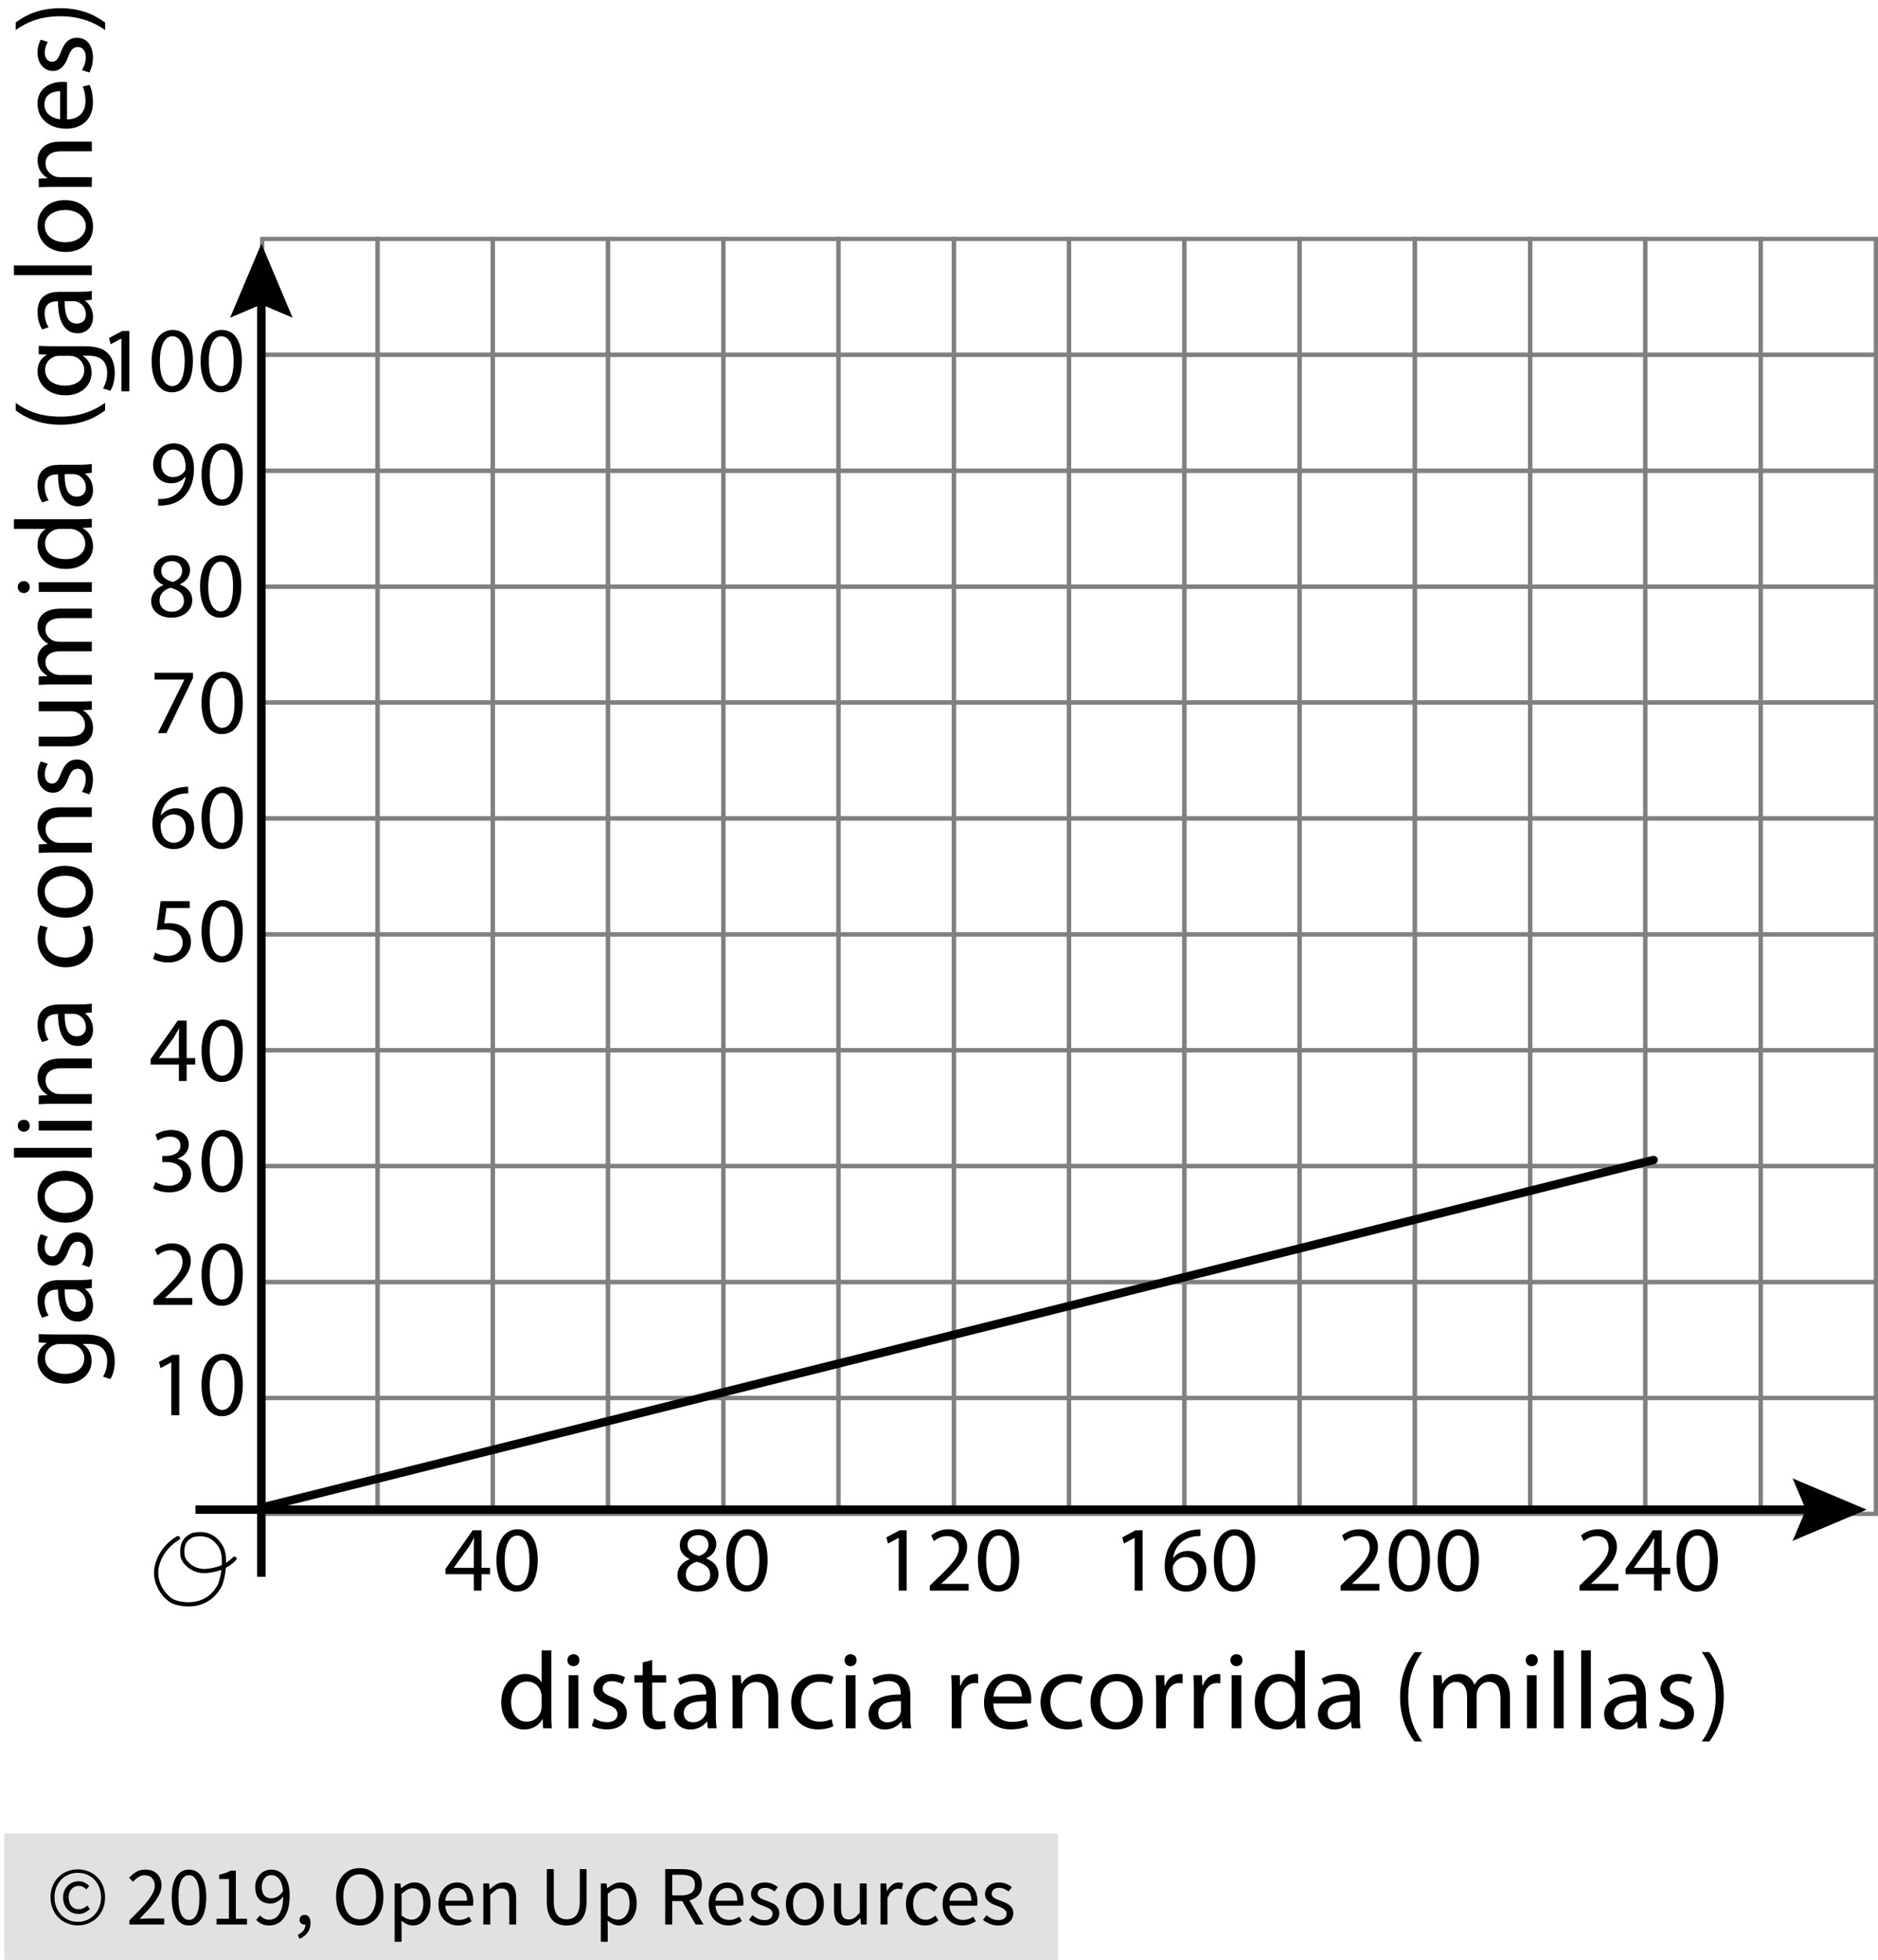 <?xml version="1.0" encoding="utf-8"?>
<!-- Generator: Adobe Illustrator 23.0.3, SVG Export Plug-In . SVG Version: 6.00 Build 0)  -->
<svg version="1.1" xmlns="http://www.w3.org/2000/svg" xmlns:xlink="http://www.w3.org/1999/xlink" x="0px" y="0px"
	 viewBox="0 0 222.547 232.241" style="enable-background:new 0 0 222.547 232.241;" xml:space="preserve">
<style type="text/css">
	.st0{fill:#E1E1E1;}
	.st1{fill:none;stroke:#808080;stroke-width:0.5;stroke-miterlimit:10;}
	.st2{fill:none;stroke:#000000;stroke-miterlimit:10;}
	.st3{fill:none;stroke:#000000;stroke-width:0.5;stroke-linecap:round;stroke-miterlimit:10;}
	.st4{fill:none;stroke:#000000;stroke-linecap:round;stroke-linejoin:round;stroke-miterlimit:10;}
</style>
<g id="Copyright">
	<rect x="0.498" y="217.241" class="st0" width="124.898" height="15"/>
	<g>
		<path d="M9.218,228.151c-0.434,0-0.847-0.078-1.24-0.235c-0.394-0.157-0.737-0.38-1.03-0.67c-0.293-0.29-0.527-0.64-0.7-1.05
			c-0.173-0.41-0.26-0.872-0.26-1.385c0-0.506,0.086-0.963,0.26-1.37c0.173-0.406,0.407-0.753,0.7-1.04
			c0.293-0.287,0.636-0.506,1.03-0.66c0.393-0.153,0.807-0.23,1.24-0.23c0.433,0,0.845,0.077,1.235,0.23s0.733,0.373,1.03,0.66
			c0.297,0.287,0.532,0.634,0.705,1.04c0.173,0.407,0.26,0.864,0.26,1.37c0,0.513-0.087,0.975-0.26,1.385
			c-0.173,0.41-0.408,0.76-0.705,1.05c-0.296,0.29-0.64,0.513-1.03,0.67S9.651,228.151,9.218,228.151z M9.218,227.731
			c0.38,0,0.736-0.07,1.07-0.21c0.333-0.14,0.625-0.338,0.875-0.595c0.25-0.256,0.448-0.563,0.595-0.92
			c0.147-0.356,0.22-0.755,0.22-1.195c0-0.433-0.073-0.828-0.22-1.185c-0.146-0.356-0.345-0.662-0.595-0.915
			s-0.542-0.448-0.875-0.585c-0.333-0.137-0.69-0.205-1.07-0.205c-0.38,0-0.737,0.068-1.07,0.205s-0.625,0.332-0.875,0.585
			s-0.448,0.559-0.595,0.915c-0.147,0.357-0.22,0.752-0.22,1.185c0,0.44,0.073,0.838,0.22,1.195c0.146,0.357,0.345,0.664,0.595,0.92
			c0.25,0.257,0.542,0.455,0.875,0.595S8.838,227.731,9.218,227.731z M9.298,226.791c-0.253,0-0.49-0.045-0.71-0.135
			c-0.22-0.09-0.413-0.22-0.58-0.39c-0.167-0.17-0.296-0.376-0.39-0.62c-0.094-0.243-0.14-0.521-0.14-0.835
			c0-0.287,0.052-0.546,0.155-0.78c0.104-0.233,0.24-0.434,0.41-0.6s0.367-0.293,0.59-0.38c0.224-0.086,0.455-0.13,0.695-0.13
			c0.28,0,0.518,0.055,0.715,0.165s0.375,0.245,0.535,0.405l-0.35,0.39c-0.133-0.133-0.269-0.235-0.405-0.305
			c-0.137-0.07-0.292-0.105-0.465-0.105c-0.367,0-0.662,0.125-0.885,0.375c-0.224,0.25-0.335,0.572-0.335,0.965
			c0,0.44,0.108,0.789,0.325,1.045c0.217,0.257,0.505,0.385,0.865,0.385c0.213,0,0.4-0.042,0.56-0.125
			c0.16-0.083,0.313-0.188,0.46-0.315l0.3,0.42c-0.187,0.16-0.383,0.295-0.59,0.405S9.598,226.791,9.298,226.791z"/>
		<path d="M15.338,228.041v-0.49c0.48-0.48,0.907-0.913,1.28-1.3c0.373-0.387,0.687-0.745,0.94-1.075
			c0.253-0.33,0.446-0.633,0.58-0.91c0.133-0.277,0.2-0.545,0.2-0.805c0-0.367-0.1-0.667-0.3-0.9c-0.2-0.233-0.503-0.35-0.91-0.35
			c-0.267,0-0.513,0.075-0.74,0.225c-0.227,0.15-0.434,0.332-0.62,0.545l-0.47-0.47c0.267-0.293,0.55-0.528,0.85-0.705
			s0.66-0.265,1.08-0.265c0.593,0,1.06,0.172,1.4,0.515s0.51,0.798,0.51,1.365c0,0.3-0.065,0.602-0.195,0.905s-0.31,0.617-0.54,0.94
			s-0.503,0.66-0.82,1.01c-0.317,0.35-0.665,0.722-1.045,1.115c0.173-0.013,0.353-0.027,0.54-0.04c0.187-0.013,0.363-0.02,0.53-0.02
			h1.85v0.71H15.338z"/>
		<path d="M22.398,228.161c-0.647,0-1.15-0.287-1.51-0.86c-0.36-0.573-0.54-1.396-0.54-2.47s0.18-1.89,0.54-2.45
			s0.863-0.84,1.51-0.84c0.64,0,1.14,0.28,1.5,0.84c0.36,0.56,0.54,1.377,0.54,2.45s-0.18,1.896-0.54,2.47
			C23.538,227.875,23.038,228.161,22.398,228.161z M22.398,227.501c0.187,0,0.355-0.052,0.505-0.155
			c0.15-0.104,0.28-0.264,0.39-0.48c0.11-0.217,0.195-0.494,0.255-0.83c0.06-0.337,0.09-0.738,0.09-1.205s-0.03-0.867-0.09-1.2
			c-0.06-0.333-0.145-0.605-0.255-0.815c-0.11-0.21-0.24-0.365-0.39-0.465s-0.318-0.15-0.505-0.15c-0.187,0-0.357,0.05-0.51,0.15
			s-0.285,0.255-0.395,0.465s-0.195,0.482-0.255,0.815c-0.06,0.333-0.09,0.733-0.09,1.2c0,0.934,0.115,1.612,0.345,2.035
			S22.024,227.501,22.398,227.501z"/>
		<path d="M25.668,228.041v-0.68h1.46v-4.7h-1.16v-0.53c0.293-0.053,0.548-0.118,0.765-0.195s0.412-0.168,0.585-0.275h0.63v5.7h1.32
			v0.68H25.668z"/>
		<path d="M31.897,228.161c-0.34,0-0.638-0.063-0.895-0.19c-0.256-0.127-0.472-0.287-0.645-0.48l0.46-0.52
			c0.133,0.153,0.292,0.276,0.475,0.37c0.184,0.094,0.375,0.14,0.575,0.14c0.227,0,0.44-0.046,0.64-0.14
			c0.2-0.093,0.376-0.248,0.53-0.465c0.153-0.216,0.277-0.498,0.37-0.845s0.143-0.777,0.15-1.29c-0.2,0.253-0.434,0.453-0.7,0.6
			c-0.267,0.147-0.533,0.22-0.8,0.22c-0.553,0-0.993-0.163-1.32-0.49c-0.327-0.326-0.49-0.82-0.49-1.48
			c0-0.306,0.05-0.585,0.15-0.835c0.1-0.25,0.235-0.465,0.405-0.645c0.17-0.18,0.37-0.32,0.6-0.42s0.471-0.15,0.725-0.15
			c0.313,0,0.605,0.063,0.875,0.19c0.27,0.127,0.503,0.318,0.7,0.575c0.197,0.256,0.35,0.577,0.46,0.96s0.165,0.832,0.165,1.345
			c0,0.64-0.067,1.185-0.2,1.635c-0.133,0.45-0.313,0.816-0.54,1.1c-0.227,0.283-0.485,0.49-0.775,0.62
			C32.522,228.096,32.218,228.161,31.897,228.161z M32.198,224.941c0.213,0,0.438-0.066,0.675-0.2s0.458-0.35,0.665-0.65
			c-0.053-0.626-0.2-1.1-0.44-1.42c-0.24-0.32-0.563-0.48-0.97-0.48c-0.153,0-0.298,0.034-0.435,0.1
			c-0.137,0.067-0.255,0.162-0.355,0.285c-0.1,0.123-0.179,0.271-0.235,0.445s-0.085,0.363-0.085,0.57c0,0.42,0.097,0.75,0.29,0.99
			C31.501,224.821,31.798,224.941,32.198,224.941z"/>
		<path d="M35.488,229.741l-0.2-0.48c0.286-0.127,0.51-0.295,0.67-0.505c0.16-0.21,0.236-0.448,0.23-0.715
			c-0.02,0.006-0.054,0.01-0.1,0.01c-0.16,0-0.298-0.048-0.415-0.145s-0.175-0.238-0.175-0.425c0-0.18,0.06-0.321,0.18-0.425
			c0.12-0.104,0.263-0.155,0.43-0.155c0.213,0,0.381,0.087,0.505,0.26s0.185,0.41,0.185,0.71c0,0.433-0.117,0.81-0.35,1.13
			S35.895,229.567,35.488,229.741z"/>
		<path d="M42.627,228.161c-0.413,0-0.792-0.08-1.135-0.24c-0.343-0.16-0.639-0.388-0.885-0.685
			c-0.247-0.296-0.438-0.656-0.575-1.08c-0.137-0.423-0.205-0.898-0.205-1.425c0-0.526,0.068-0.998,0.205-1.415
			c0.136-0.417,0.328-0.77,0.575-1.06s0.542-0.511,0.885-0.665c0.343-0.153,0.722-0.23,1.135-0.23c0.414,0,0.792,0.079,1.135,0.235
			c0.343,0.157,0.64,0.38,0.89,0.67s0.443,0.644,0.58,1.06s0.205,0.885,0.205,1.405c0,0.527-0.068,1.002-0.205,1.425
			s-0.33,0.783-0.58,1.08c-0.25,0.297-0.547,0.525-0.89,0.685C43.419,228.081,43.041,228.161,42.627,228.161z M42.627,227.431
			c0.293,0,0.559-0.063,0.795-0.19c0.236-0.127,0.44-0.309,0.61-0.545c0.17-0.236,0.301-0.52,0.395-0.85
			c0.093-0.33,0.14-0.702,0.14-1.115c0-0.407-0.046-0.773-0.14-1.1c-0.094-0.326-0.225-0.603-0.395-0.83
			c-0.17-0.227-0.374-0.401-0.61-0.525c-0.237-0.123-0.502-0.185-0.795-0.185s-0.558,0.062-0.795,0.185
			c-0.237,0.124-0.44,0.298-0.61,0.525c-0.17,0.227-0.302,0.504-0.395,0.83c-0.093,0.327-0.14,0.693-0.14,1.1
			c0,0.414,0.047,0.785,0.14,1.115c0.093,0.33,0.225,0.613,0.395,0.85c0.17,0.237,0.373,0.418,0.61,0.545
			C42.069,227.368,42.334,227.431,42.627,227.431z"/>
		<path d="M46.767,230.091v-6.91h0.68l0.07,0.56h0.03c0.22-0.187,0.461-0.347,0.725-0.48c0.263-0.133,0.538-0.2,0.825-0.2
			c0.313,0,0.59,0.059,0.83,0.175c0.24,0.117,0.44,0.284,0.6,0.5c0.16,0.217,0.281,0.477,0.365,0.78s0.125,0.645,0.125,1.025
			c0,0.414-0.057,0.782-0.17,1.105s-0.267,0.599-0.46,0.825s-0.417,0.398-0.67,0.515c-0.253,0.117-0.52,0.175-0.8,0.175
			c-0.227,0-0.452-0.05-0.675-0.15c-0.223-0.1-0.448-0.237-0.675-0.41l0.02,0.85v1.64H46.767z M48.777,227.471
			c0.2,0,0.385-0.045,0.555-0.135c0.17-0.09,0.317-0.216,0.44-0.38c0.123-0.163,0.22-0.365,0.29-0.605
			c0.07-0.24,0.105-0.51,0.105-0.81c0-0.267-0.023-0.51-0.07-0.73c-0.046-0.22-0.122-0.408-0.225-0.565
			c-0.103-0.157-0.236-0.278-0.4-0.365c-0.164-0.086-0.358-0.13-0.585-0.13c-0.207,0-0.415,0.057-0.625,0.17
			c-0.21,0.114-0.435,0.277-0.675,0.49v2.55c0.22,0.187,0.433,0.318,0.64,0.395S48.617,227.471,48.777,227.471z"/>
		<path d="M54.288,228.161c-0.327,0-0.632-0.059-0.915-0.175c-0.283-0.116-0.53-0.283-0.74-0.5c-0.21-0.216-0.375-0.481-0.495-0.795
			c-0.12-0.313-0.18-0.67-0.18-1.07s0.062-0.758,0.185-1.075c0.123-0.316,0.287-0.585,0.49-0.805
			c0.204-0.22,0.435-0.389,0.695-0.505c0.26-0.116,0.53-0.175,0.81-0.175c0.307,0,0.582,0.053,0.825,0.16
			c0.244,0.106,0.447,0.26,0.61,0.46c0.163,0.2,0.288,0.44,0.375,0.72c0.086,0.28,0.13,0.594,0.13,0.94
			c0,0.087-0.002,0.172-0.005,0.255c-0.003,0.083-0.012,0.155-0.025,0.215h-3.28c0.033,0.52,0.195,0.932,0.485,1.235
			c0.29,0.304,0.668,0.455,1.135,0.455c0.233,0,0.448-0.035,0.645-0.105c0.196-0.07,0.385-0.162,0.565-0.275l0.29,0.54
			c-0.213,0.133-0.45,0.25-0.71,0.35C54.917,228.111,54.621,228.161,54.288,228.161z M52.757,225.221h2.6
			c0-0.494-0.105-0.869-0.315-1.125c-0.21-0.257-0.505-0.385-0.885-0.385c-0.174,0-0.338,0.034-0.495,0.1
			c-0.157,0.067-0.298,0.165-0.425,0.295c-0.127,0.13-0.232,0.289-0.315,0.475C52.839,224.768,52.784,224.981,52.757,225.221z"/>
		<path d="M57.277,228.041v-4.86h0.68l0.07,0.7h0.03c0.233-0.233,0.478-0.428,0.735-0.585c0.257-0.156,0.555-0.235,0.895-0.235
			c0.513,0,0.888,0.16,1.125,0.48s0.355,0.793,0.355,1.42v3.08h-0.82v-2.97c0-0.46-0.074-0.792-0.22-0.995
			c-0.146-0.204-0.38-0.305-0.7-0.305c-0.253,0-0.477,0.063-0.67,0.19c-0.193,0.127-0.413,0.313-0.66,0.56v3.52H57.277z"/>
		<path d="M67.157,228.161c-0.333,0-0.645-0.048-0.935-0.145s-0.54-0.257-0.75-0.48c-0.21-0.224-0.375-0.515-0.495-0.875
			c-0.12-0.36-0.18-0.803-0.18-1.33v-3.85h0.83v3.87c0,0.394,0.04,0.723,0.12,0.99c0.08,0.267,0.188,0.48,0.325,0.64
			s0.298,0.275,0.485,0.345c0.187,0.07,0.387,0.105,0.6,0.105c0.22,0,0.423-0.035,0.61-0.105c0.187-0.07,0.35-0.185,0.49-0.345
			s0.25-0.373,0.33-0.64c0.08-0.267,0.12-0.596,0.12-0.99v-3.87h0.8v3.85c0,0.527-0.06,0.97-0.18,1.33
			c-0.12,0.36-0.285,0.651-0.495,0.875c-0.21,0.223-0.458,0.383-0.745,0.48C67.8,228.113,67.491,228.161,67.157,228.161z"/>
		<path d="M71.197,230.091v-6.91h0.68l0.07,0.56h0.03c0.22-0.187,0.461-0.347,0.725-0.48c0.263-0.133,0.538-0.2,0.825-0.2
			c0.313,0,0.59,0.059,0.83,0.175c0.24,0.117,0.44,0.284,0.6,0.5c0.16,0.217,0.281,0.477,0.365,0.78s0.125,0.645,0.125,1.025
			c0,0.414-0.057,0.782-0.17,1.105s-0.267,0.599-0.46,0.825s-0.417,0.398-0.67,0.515c-0.253,0.117-0.52,0.175-0.8,0.175
			c-0.227,0-0.452-0.05-0.675-0.15c-0.223-0.1-0.448-0.237-0.675-0.41l0.02,0.85v1.64H71.197z M73.207,227.471
			c0.2,0,0.385-0.045,0.555-0.135c0.17-0.09,0.317-0.216,0.44-0.38c0.123-0.163,0.22-0.365,0.29-0.605
			c0.07-0.24,0.105-0.51,0.105-0.81c0-0.267-0.023-0.51-0.07-0.73c-0.046-0.22-0.122-0.408-0.225-0.565
			c-0.103-0.157-0.236-0.278-0.4-0.365c-0.164-0.086-0.358-0.13-0.585-0.13c-0.207,0-0.415,0.057-0.625,0.17
			c-0.21,0.114-0.435,0.277-0.675,0.49v2.55c0.22,0.187,0.433,0.318,0.64,0.395S73.047,227.471,73.207,227.471z"/>
		<path d="M78.827,228.041v-6.56h2.05c0.333,0,0.642,0.032,0.925,0.095s0.526,0.168,0.73,0.315c0.203,0.146,0.362,0.336,0.475,0.57
			s0.17,0.52,0.17,0.86c0,0.514-0.133,0.924-0.4,1.23c-0.267,0.307-0.627,0.517-1.08,0.63l1.67,2.86h-0.94l-1.58-2.77h-1.19v2.77
			H78.827z M79.657,224.591h1.1c0.513,0,0.906-0.105,1.18-0.315s0.41-0.528,0.41-0.955c0-0.433-0.137-0.736-0.41-0.91
			s-0.667-0.26-1.18-0.26h-1.1V224.591z"/>
		<path d="M86.307,228.161c-0.327,0-0.632-0.059-0.915-0.175c-0.283-0.116-0.53-0.283-0.74-0.5c-0.21-0.216-0.375-0.481-0.495-0.795
			c-0.12-0.313-0.18-0.67-0.18-1.07s0.062-0.758,0.185-1.075c0.123-0.316,0.287-0.585,0.49-0.805
			c0.204-0.22,0.435-0.389,0.695-0.505c0.26-0.116,0.53-0.175,0.81-0.175c0.307,0,0.582,0.053,0.825,0.16
			c0.244,0.106,0.447,0.26,0.61,0.46c0.163,0.2,0.288,0.44,0.375,0.72c0.086,0.28,0.13,0.594,0.13,0.94
			c0,0.087-0.002,0.172-0.005,0.255c-0.003,0.083-0.012,0.155-0.025,0.215h-3.28c0.033,0.52,0.195,0.932,0.485,1.235
			c0.29,0.304,0.668,0.455,1.135,0.455c0.233,0,0.448-0.035,0.645-0.105c0.196-0.07,0.385-0.162,0.565-0.275l0.29,0.54
			c-0.213,0.133-0.45,0.25-0.71,0.35C86.937,228.111,86.64,228.161,86.307,228.161z M84.776,225.221h2.6
			c0-0.494-0.105-0.869-0.315-1.125c-0.21-0.257-0.505-0.385-0.885-0.385c-0.174,0-0.338,0.034-0.495,0.1
			c-0.157,0.067-0.298,0.165-0.425,0.295c-0.127,0.13-0.232,0.289-0.315,0.475C84.858,224.768,84.803,224.981,84.776,225.221z"/>
		<path d="M90.566,228.161c-0.347,0-0.677-0.063-0.99-0.19c-0.313-0.127-0.587-0.287-0.82-0.48l0.41-0.55
			c0.213,0.173,0.432,0.313,0.655,0.42c0.223,0.107,0.481,0.16,0.775,0.16c0.32,0,0.56-0.073,0.72-0.22
			c0.16-0.146,0.24-0.326,0.24-0.54c0-0.127-0.034-0.237-0.1-0.33c-0.067-0.093-0.152-0.175-0.255-0.245
			c-0.104-0.07-0.222-0.131-0.355-0.185c-0.134-0.053-0.267-0.106-0.4-0.16c-0.174-0.06-0.347-0.128-0.52-0.205
			c-0.174-0.077-0.329-0.17-0.465-0.28s-0.249-0.238-0.335-0.385c-0.086-0.147-0.13-0.323-0.13-0.53
			c0-0.193,0.038-0.375,0.115-0.545s0.187-0.316,0.33-0.44c0.144-0.124,0.318-0.22,0.525-0.29c0.207-0.07,0.44-0.105,0.7-0.105
			c0.307,0,0.588,0.053,0.845,0.16c0.256,0.106,0.478,0.236,0.665,0.39l-0.39,0.52c-0.167-0.126-0.34-0.23-0.52-0.31
			c-0.18-0.08-0.377-0.12-0.59-0.12c-0.307,0-0.532,0.07-0.675,0.21c-0.144,0.14-0.215,0.303-0.215,0.49
			c0,0.114,0.03,0.212,0.09,0.295c0.06,0.083,0.14,0.157,0.24,0.22s0.215,0.12,0.345,0.17c0.13,0.05,0.265,0.102,0.405,0.155
			c0.173,0.066,0.348,0.137,0.525,0.21s0.335,0.165,0.475,0.275c0.14,0.11,0.255,0.245,0.345,0.405
			c0.09,0.16,0.135,0.354,0.135,0.58c0,0.2-0.039,0.387-0.115,0.56s-0.19,0.327-0.34,0.46s-0.337,0.238-0.56,0.315
			C91.108,228.123,90.853,228.161,90.566,228.161z"/>
		<path d="M95.376,228.161c-0.3,0-0.585-0.057-0.855-0.17s-0.508-0.278-0.715-0.495c-0.207-0.217-0.372-0.483-0.495-0.8
			c-0.124-0.316-0.185-0.675-0.185-1.075c0-0.407,0.062-0.769,0.185-1.085c0.123-0.317,0.288-0.585,0.495-0.805
			c0.207-0.22,0.445-0.387,0.715-0.5s0.555-0.17,0.855-0.17s0.585,0.057,0.855,0.17s0.508,0.28,0.715,0.5
			c0.207,0.22,0.372,0.488,0.495,0.805c0.124,0.316,0.185,0.678,0.185,1.085c0,0.4-0.062,0.758-0.185,1.075
			c-0.124,0.317-0.289,0.583-0.495,0.8s-0.445,0.382-0.715,0.495S95.676,228.161,95.376,228.161z M95.376,227.481
			c0.207,0,0.396-0.045,0.57-0.135c0.173-0.09,0.322-0.217,0.445-0.38c0.123-0.163,0.218-0.358,0.285-0.585
			c0.067-0.227,0.1-0.48,0.1-0.76c0-0.28-0.033-0.535-0.1-0.765c-0.066-0.23-0.162-0.428-0.285-0.595
			c-0.124-0.167-0.272-0.295-0.445-0.385s-0.363-0.135-0.57-0.135s-0.396,0.045-0.57,0.135s-0.322,0.218-0.445,0.385
			c-0.123,0.167-0.218,0.365-0.285,0.595c-0.067,0.23-0.1,0.485-0.1,0.765c0,0.28,0.033,0.533,0.1,0.76
			c0.066,0.227,0.162,0.422,0.285,0.585c0.124,0.164,0.272,0.29,0.445,0.38C94.98,227.436,95.17,227.481,95.376,227.481z"/>
		<path d="M100.327,228.161c-0.52,0-0.898-0.16-1.135-0.48c-0.237-0.32-0.355-0.793-0.355-1.42v-3.08h0.83v2.97
			c0,0.46,0.071,0.792,0.215,0.995c0.144,0.204,0.375,0.305,0.695,0.305c0.253,0,0.477-0.065,0.67-0.195
			c0.193-0.13,0.406-0.338,0.64-0.625v-3.45h0.82v4.86h-0.68l-0.07-0.76h-0.03c-0.227,0.267-0.465,0.48-0.715,0.64
			C100.961,228.081,100.667,228.161,100.327,228.161z"/>
		<path d="M104.346,228.041v-4.86h0.68l0.07,0.88h0.03c0.167-0.307,0.368-0.55,0.605-0.73c0.236-0.18,0.495-0.27,0.775-0.27
			c0.193,0,0.367,0.033,0.52,0.1l-0.16,0.72c-0.08-0.026-0.153-0.046-0.22-0.06c-0.067-0.013-0.15-0.02-0.25-0.02
			c-0.207,0-0.422,0.083-0.645,0.25c-0.224,0.167-0.418,0.457-0.585,0.87v3.12H104.346z"/>
		<path d="M109.637,228.161c-0.32,0-0.62-0.057-0.9-0.17c-0.28-0.113-0.521-0.278-0.725-0.495c-0.204-0.217-0.364-0.483-0.48-0.8
			c-0.117-0.316-0.175-0.675-0.175-1.075c0-0.407,0.063-0.769,0.19-1.085c0.126-0.317,0.297-0.585,0.51-0.805
			c0.213-0.22,0.461-0.387,0.745-0.5c0.284-0.113,0.582-0.17,0.895-0.17c0.32,0,0.593,0.057,0.82,0.17
			c0.227,0.113,0.426,0.247,0.6,0.4l-0.42,0.54c-0.14-0.126-0.288-0.23-0.445-0.31c-0.157-0.08-0.332-0.12-0.525-0.12
			c-0.22,0-0.423,0.045-0.61,0.135c-0.187,0.09-0.347,0.218-0.48,0.385c-0.134,0.167-0.239,0.365-0.315,0.595
			s-0.115,0.485-0.115,0.765c0,0.28,0.037,0.533,0.11,0.76c0.073,0.227,0.175,0.422,0.305,0.585c0.13,0.164,0.288,0.29,0.475,0.38
			c0.187,0.09,0.39,0.135,0.61,0.135c0.227,0,0.435-0.048,0.625-0.145s0.361-0.211,0.515-0.345l0.36,0.55
			c-0.22,0.193-0.463,0.345-0.73,0.455S109.93,228.161,109.637,228.161z"/>
		<path d="M114.036,228.161c-0.327,0-0.632-0.059-0.915-0.175c-0.283-0.116-0.53-0.283-0.74-0.5
			c-0.21-0.216-0.375-0.481-0.495-0.795c-0.12-0.313-0.18-0.67-0.18-1.07s0.062-0.758,0.185-1.075
			c0.123-0.316,0.287-0.585,0.49-0.805c0.204-0.22,0.435-0.389,0.695-0.505c0.26-0.116,0.53-0.175,0.81-0.175
			c0.307,0,0.582,0.053,0.825,0.16c0.244,0.106,0.447,0.26,0.61,0.46c0.163,0.2,0.288,0.44,0.375,0.72
			c0.086,0.28,0.13,0.594,0.13,0.94c0,0.087-0.002,0.172-0.005,0.255c-0.003,0.083-0.012,0.155-0.025,0.215h-3.28
			c0.033,0.52,0.195,0.932,0.485,1.235c0.29,0.304,0.668,0.455,1.135,0.455c0.233,0,0.448-0.035,0.645-0.105
			c0.196-0.07,0.385-0.162,0.565-0.275l0.29,0.54c-0.213,0.133-0.45,0.25-0.71,0.35
			C114.666,228.111,114.369,228.161,114.036,228.161z M112.506,225.221h2.6c0-0.494-0.105-0.869-0.315-1.125
			c-0.21-0.257-0.505-0.385-0.885-0.385c-0.174,0-0.338,0.034-0.495,0.1c-0.157,0.067-0.298,0.165-0.425,0.295
			c-0.127,0.13-0.232,0.289-0.315,0.475C112.588,224.768,112.533,224.981,112.506,225.221z"/>
		<path d="M118.296,228.161c-0.347,0-0.677-0.063-0.99-0.19c-0.313-0.127-0.587-0.287-0.82-0.48l0.41-0.55
			c0.213,0.173,0.432,0.313,0.655,0.42c0.223,0.107,0.481,0.16,0.775,0.16c0.32,0,0.56-0.073,0.72-0.22
			c0.16-0.146,0.24-0.326,0.24-0.54c0-0.127-0.034-0.237-0.1-0.33c-0.067-0.093-0.152-0.175-0.255-0.245
			c-0.104-0.07-0.222-0.131-0.355-0.185c-0.134-0.053-0.267-0.106-0.4-0.16c-0.174-0.06-0.347-0.128-0.52-0.205
			c-0.174-0.077-0.329-0.17-0.465-0.28s-0.249-0.238-0.335-0.385c-0.086-0.147-0.13-0.323-0.13-0.53
			c0-0.193,0.038-0.375,0.115-0.545s0.187-0.316,0.33-0.44c0.144-0.124,0.318-0.22,0.525-0.29c0.207-0.07,0.44-0.105,0.7-0.105
			c0.307,0,0.588,0.053,0.845,0.16c0.256,0.106,0.478,0.236,0.665,0.39l-0.39,0.52c-0.167-0.126-0.34-0.23-0.52-0.31
			c-0.18-0.08-0.377-0.12-0.59-0.12c-0.307,0-0.532,0.07-0.675,0.21c-0.144,0.14-0.215,0.303-0.215,0.49
			c0,0.114,0.03,0.212,0.09,0.295c0.06,0.083,0.14,0.157,0.24,0.22s0.215,0.12,0.345,0.17c0.13,0.05,0.265,0.102,0.405,0.155
			c0.173,0.066,0.348,0.137,0.525,0.21s0.335,0.165,0.475,0.275c0.14,0.11,0.255,0.245,0.345,0.405
			c0.09,0.16,0.135,0.354,0.135,0.58c0,0.2-0.039,0.387-0.115,0.56s-0.19,0.327-0.34,0.46s-0.337,0.238-0.56,0.315
			C118.837,228.123,118.583,228.161,118.296,228.161z"/>
	</g>
</g>
<g id="Artwork">
	<g>
		<rect x="31.079" y="28.312" class="st1" width="13.658" height="13.734"/>
		<rect x="44.737" y="28.312" class="st1" width="13.658" height="13.734"/>
		<rect x="58.396" y="28.312" class="st1" width="13.658" height="13.734"/>
		<rect x="72.054" y="28.312" class="st1" width="13.658" height="13.734"/>
		<rect x="85.713" y="28.312" class="st1" width="13.658" height="13.734"/>
		<rect x="99.371" y="28.312" class="st1" width="13.658" height="13.734"/>
		<rect x="113.03" y="28.312" class="st1" width="13.658" height="13.734"/>
		<rect x="126.688" y="28.312" class="st1" width="13.658" height="13.734"/>
		<rect x="140.346" y="28.312" class="st1" width="13.658" height="13.734"/>
		<rect x="154.005" y="28.312" class="st1" width="13.658" height="13.734"/>
		<rect x="167.663" y="28.312" class="st1" width="13.658" height="13.734"/>
		<rect x="181.322" y="28.312" class="st1" width="13.658" height="13.734"/>
		<rect x="194.98" y="28.312" class="st1" width="13.658" height="13.734"/>
		<rect x="208.639" y="28.312" class="st1" width="13.658" height="13.734"/>
		<rect x="31.079" y="42.046" class="st1" width="13.658" height="13.734"/>
		<rect x="44.737" y="42.046" class="st1" width="13.658" height="13.734"/>
		<rect x="58.396" y="42.046" class="st1" width="13.658" height="13.734"/>
		<rect x="72.054" y="42.046" class="st1" width="13.658" height="13.734"/>
		<rect x="85.713" y="42.046" class="st1" width="13.658" height="13.734"/>
		<rect x="99.371" y="42.046" class="st1" width="13.658" height="13.734"/>
		<rect x="113.03" y="42.046" class="st1" width="13.658" height="13.734"/>
		<rect x="126.688" y="42.046" class="st1" width="13.658" height="13.734"/>
		<rect x="140.346" y="42.046" class="st1" width="13.658" height="13.734"/>
		<rect x="154.005" y="42.046" class="st1" width="13.658" height="13.734"/>
		<rect x="167.663" y="42.046" class="st1" width="13.658" height="13.734"/>
		<rect x="181.322" y="42.046" class="st1" width="13.658" height="13.734"/>
		<rect x="194.98" y="42.046" class="st1" width="13.658" height="13.734"/>
		<rect x="208.639" y="42.046" class="st1" width="13.658" height="13.734"/>
		<rect x="31.079" y="55.779" class="st1" width="13.658" height="13.734"/>
		<rect x="44.737" y="55.779" class="st1" width="13.658" height="13.734"/>
		<rect x="58.396" y="55.779" class="st1" width="13.658" height="13.734"/>
		<rect x="72.054" y="55.779" class="st1" width="13.658" height="13.734"/>
		<rect x="85.713" y="55.779" class="st1" width="13.658" height="13.734"/>
		<rect x="99.371" y="55.779" class="st1" width="13.658" height="13.734"/>
		<rect x="113.03" y="55.779" class="st1" width="13.658" height="13.734"/>
		<rect x="126.688" y="55.779" class="st1" width="13.658" height="13.734"/>
		<rect x="140.346" y="55.779" class="st1" width="13.658" height="13.734"/>
		<rect x="154.005" y="55.779" class="st1" width="13.658" height="13.734"/>
		<rect x="167.663" y="55.779" class="st1" width="13.658" height="13.734"/>
		<rect x="181.322" y="55.779" class="st1" width="13.658" height="13.734"/>
		<rect x="194.98" y="55.779" class="st1" width="13.658" height="13.734"/>
		<rect x="208.639" y="55.779" class="st1" width="13.658" height="13.734"/>
		<rect x="31.079" y="69.513" class="st1" width="13.658" height="13.734"/>
		<rect x="44.737" y="69.513" class="st1" width="13.658" height="13.734"/>
		<rect x="58.396" y="69.513" class="st1" width="13.658" height="13.734"/>
		<rect x="72.054" y="69.513" class="st1" width="13.658" height="13.734"/>
		<rect x="85.713" y="69.513" class="st1" width="13.658" height="13.734"/>
		<rect x="99.371" y="69.513" class="st1" width="13.658" height="13.734"/>
		<rect x="113.03" y="69.513" class="st1" width="13.658" height="13.734"/>
		<rect x="126.688" y="69.513" class="st1" width="13.658" height="13.734"/>
		<rect x="140.346" y="69.513" class="st1" width="13.658" height="13.734"/>
		<rect x="154.005" y="69.513" class="st1" width="13.658" height="13.734"/>
		<rect x="167.663" y="69.513" class="st1" width="13.658" height="13.734"/>
		<rect x="181.322" y="69.513" class="st1" width="13.658" height="13.734"/>
		<rect x="194.98" y="69.513" class="st1" width="13.658" height="13.734"/>
		<rect x="208.639" y="69.513" class="st1" width="13.658" height="13.734"/>
		<rect x="31.079" y="83.247" class="st1" width="13.658" height="13.734"/>
		<rect x="44.737" y="83.247" class="st1" width="13.658" height="13.734"/>
		<rect x="58.396" y="83.247" class="st1" width="13.658" height="13.734"/>
		<rect x="72.054" y="83.247" class="st1" width="13.658" height="13.734"/>
		<rect x="85.713" y="83.247" class="st1" width="13.658" height="13.734"/>
		<rect x="99.371" y="83.247" class="st1" width="13.658" height="13.734"/>
		<rect x="113.03" y="83.247" class="st1" width="13.658" height="13.734"/>
		<rect x="126.688" y="83.247" class="st1" width="13.658" height="13.734"/>
		<rect x="140.346" y="83.247" class="st1" width="13.658" height="13.734"/>
		<rect x="154.005" y="83.247" class="st1" width="13.658" height="13.734"/>
		<rect x="167.663" y="83.247" class="st1" width="13.658" height="13.734"/>
		<rect x="181.322" y="83.247" class="st1" width="13.658" height="13.734"/>
		<rect x="194.98" y="83.247" class="st1" width="13.658" height="13.734"/>
		<rect x="208.639" y="83.247" class="st1" width="13.658" height="13.734"/>
		<rect x="31.079" y="96.981" class="st1" width="13.658" height="13.734"/>
		<rect x="44.737" y="96.981" class="st1" width="13.658" height="13.734"/>
		<rect x="58.396" y="96.981" class="st1" width="13.658" height="13.734"/>
		<rect x="72.054" y="96.981" class="st1" width="13.658" height="13.734"/>
		<rect x="85.713" y="96.981" class="st1" width="13.658" height="13.734"/>
		<rect x="99.371" y="96.981" class="st1" width="13.658" height="13.734"/>
		<rect x="113.03" y="96.981" class="st1" width="13.658" height="13.734"/>
		<rect x="126.688" y="96.981" class="st1" width="13.658" height="13.734"/>
		<rect x="140.346" y="96.981" class="st1" width="13.658" height="13.734"/>
		<rect x="154.005" y="96.981" class="st1" width="13.658" height="13.734"/>
		<rect x="167.663" y="96.981" class="st1" width="13.658" height="13.734"/>
		<rect x="181.322" y="96.981" class="st1" width="13.658" height="13.734"/>
		<rect x="194.98" y="96.981" class="st1" width="13.658" height="13.734"/>
		<rect x="208.639" y="96.981" class="st1" width="13.658" height="13.734"/>
		<rect x="31.079" y="110.714" class="st1" width="13.658" height="13.734"/>
		<rect x="44.737" y="110.714" class="st1" width="13.658" height="13.734"/>
		<rect x="58.396" y="110.714" class="st1" width="13.658" height="13.734"/>
		<rect x="72.054" y="110.714" class="st1" width="13.658" height="13.734"/>
		<rect x="85.713" y="110.714" class="st1" width="13.658" height="13.734"/>
		<rect x="99.371" y="110.714" class="st1" width="13.658" height="13.734"/>
		<rect x="113.03" y="110.714" class="st1" width="13.658" height="13.734"/>
		<rect x="126.688" y="110.714" class="st1" width="13.658" height="13.734"/>
		<rect x="140.346" y="110.714" class="st1" width="13.658" height="13.734"/>
		<rect x="154.005" y="110.714" class="st1" width="13.658" height="13.734"/>
		<rect x="167.663" y="110.714" class="st1" width="13.658" height="13.734"/>
		<rect x="181.322" y="110.714" class="st1" width="13.658" height="13.734"/>
		<rect x="194.98" y="110.714" class="st1" width="13.658" height="13.734"/>
		<rect x="208.639" y="110.714" class="st1" width="13.658" height="13.734"/>
		<rect x="31.079" y="124.448" class="st1" width="13.658" height="13.734"/>
		<rect x="44.737" y="124.448" class="st1" width="13.658" height="13.734"/>
		<rect x="58.396" y="124.448" class="st1" width="13.658" height="13.734"/>
		<rect x="72.054" y="124.448" class="st1" width="13.658" height="13.734"/>
		<rect x="85.713" y="124.448" class="st1" width="13.658" height="13.734"/>
		<rect x="99.371" y="124.448" class="st1" width="13.658" height="13.734"/>
		<rect x="113.03" y="124.448" class="st1" width="13.658" height="13.734"/>
		<rect x="126.688" y="124.448" class="st1" width="13.658" height="13.734"/>
		<rect x="140.346" y="124.448" class="st1" width="13.658" height="13.734"/>
		<rect x="154.005" y="124.448" class="st1" width="13.658" height="13.734"/>
		<rect x="167.663" y="124.448" class="st1" width="13.658" height="13.734"/>
		<rect x="181.322" y="124.448" class="st1" width="13.658" height="13.734"/>
		<rect x="194.98" y="124.448" class="st1" width="13.658" height="13.734"/>
		<rect x="208.639" y="124.448" class="st1" width="13.658" height="13.734"/>
		<rect x="31.079" y="138.182" class="st1" width="13.658" height="13.734"/>
		<rect x="44.737" y="138.182" class="st1" width="13.658" height="13.734"/>
		<rect x="58.396" y="138.182" class="st1" width="13.658" height="13.734"/>
		<rect x="72.054" y="138.182" class="st1" width="13.658" height="13.734"/>
		<rect x="85.713" y="138.182" class="st1" width="13.658" height="13.734"/>
		<rect x="99.371" y="138.182" class="st1" width="13.658" height="13.734"/>
		<rect x="113.03" y="138.182" class="st1" width="13.658" height="13.734"/>
		<rect x="126.688" y="138.182" class="st1" width="13.658" height="13.734"/>
		<rect x="140.346" y="138.182" class="st1" width="13.658" height="13.734"/>
		<rect x="154.005" y="138.182" class="st1" width="13.658" height="13.734"/>
		<rect x="167.663" y="138.182" class="st1" width="13.658" height="13.734"/>
		<rect x="181.322" y="138.182" class="st1" width="13.658" height="13.734"/>
		<rect x="194.98" y="138.182" class="st1" width="13.658" height="13.734"/>
		<rect x="208.639" y="138.182" class="st1" width="13.658" height="13.734"/>
		<rect x="31.079" y="151.915" class="st1" width="13.658" height="13.734"/>
		<rect x="44.737" y="151.915" class="st1" width="13.658" height="13.734"/>
		<rect x="58.396" y="151.915" class="st1" width="13.658" height="13.734"/>
		<rect x="72.054" y="151.915" class="st1" width="13.658" height="13.734"/>
		<rect x="85.713" y="151.915" class="st1" width="13.658" height="13.734"/>
		<rect x="99.371" y="151.915" class="st1" width="13.658" height="13.734"/>
		<rect x="113.03" y="151.915" class="st1" width="13.658" height="13.734"/>
		<rect x="126.688" y="151.915" class="st1" width="13.658" height="13.734"/>
		<rect x="140.346" y="151.915" class="st1" width="13.658" height="13.734"/>
		<rect x="154.005" y="151.915" class="st1" width="13.658" height="13.734"/>
		<rect x="167.663" y="151.915" class="st1" width="13.658" height="13.734"/>
		<rect x="181.322" y="151.915" class="st1" width="13.658" height="13.734"/>
		<rect x="194.98" y="151.915" class="st1" width="13.658" height="13.734"/>
		<rect x="208.639" y="151.915" class="st1" width="13.658" height="13.734"/>
		<rect x="31.079" y="165.649" class="st1" width="13.658" height="13.734"/>
		<rect x="44.737" y="165.649" class="st1" width="13.658" height="13.734"/>
		<rect x="58.396" y="165.649" class="st1" width="13.658" height="13.734"/>
		<rect x="72.054" y="165.649" class="st1" width="13.658" height="13.734"/>
		<rect x="85.713" y="165.649" class="st1" width="13.658" height="13.734"/>
		<rect x="99.371" y="165.649" class="st1" width="13.658" height="13.734"/>
		<rect x="113.03" y="165.649" class="st1" width="13.658" height="13.734"/>
		<rect x="126.688" y="165.649" class="st1" width="13.658" height="13.734"/>
		<rect x="140.346" y="165.649" class="st1" width="13.658" height="13.734"/>
		<rect x="154.005" y="165.649" class="st1" width="13.658" height="13.734"/>
		<rect x="167.663" y="165.649" class="st1" width="13.658" height="13.734"/>
		<rect x="181.322" y="165.649" class="st1" width="13.658" height="13.734"/>
		<rect x="194.98" y="165.649" class="st1" width="13.658" height="13.734"/>
		<rect x="208.639" y="165.649" class="st1" width="13.658" height="13.734"/>
	</g>
	<g>
		<g>
			<line class="st2" x1="30.972" y1="186.839" x2="30.972" y2="34.839"/>
			<g>
				<polygon points="34.675,37.647 30.972,36.074 27.269,37.647 30.972,28.869 				"/>
			</g>
		</g>
	</g>
	<g>
		<g>
			<line class="st2" x1="23.168" y1="178.884" x2="215.232" y2="178.884"/>
			<g>
				<polygon points="212.424,182.587 213.997,178.884 212.424,175.181 221.202,178.884 				"/>
			</g>
		</g>
	</g>
	<path class="st3" d="M21.087,182.262c0,0-1.884,0.977-2.465,3.186c-0.581,2.209,1.082,3.991,1.953,4.349
		c0.907,0.372,3.791,0.907,5.349-1.721c0.535-0.837,0.93-3.628,0.279-4.744c-0.651-1.116-1.651-1.814-3.349-1.442
		c-0.558,0.256-1.465,0.744-1.209,2.512c0.14,0.791,1.337,1.919,2.884,1.744c1.442-0.163,2.372-0.558,3.256-1.442"/>
	<line class="st4" x1="30.899" y1="178.67" x2="195.953" y2="137.452"/>
</g>
<g id="Spanish">
	<g>
		<path d="M4.589,158.078c0.455,0.026,0.962,0.052,1.729,0.052h3.653c1.443,0,2.327,0.286,2.873,0.897
			c0.572,0.611,0.754,1.495,0.754,2.288c0,0.754-0.182,1.586-0.52,2.093l-0.871-0.286c0.26-0.416,0.494-1.066,0.494-1.846
			c0-1.17-0.611-2.028-2.197-2.028H9.802v0.026c0.585,0.351,1.053,1.027,1.053,2.002c0,1.56-1.326,2.678-3.068,2.678
			c-2.132,0-3.341-1.391-3.341-2.834c0-1.092,0.572-1.69,1.092-1.963v-0.026l-0.949-0.052V158.078z M7.072,159.261
			c-0.195,0-0.364,0.013-0.52,0.065c-0.663,0.208-1.209,0.767-1.209,1.599c0,1.092,0.923,1.872,2.379,1.872
			c1.235,0,2.262-0.624,2.262-1.859c0-0.702-0.442-1.339-1.17-1.586c-0.195-0.065-0.416-0.091-0.611-0.091H7.072z"/>
		<path d="M10.881,152.618l-0.793,0.091v0.039c0.494,0.351,0.936,1.027,0.936,1.924c0,1.274-0.897,1.924-1.807,1.924
			c-1.521,0-2.353-1.352-2.34-3.783h-0.13c-0.52,0-1.456,0.143-1.456,1.43c0,0.585,0.182,1.196,0.468,1.638l-0.754,0.26
			c-0.338-0.52-0.559-1.274-0.559-2.067c0-1.924,1.313-2.392,2.574-2.392h2.354c0.546,0,1.079-0.026,1.508-0.104V152.618z
			 M7.67,152.787c-0.026,1.248,0.195,2.665,1.417,2.665c0.741,0,1.092-0.494,1.092-1.079c0-0.819-0.52-1.339-1.053-1.521
			c-0.117-0.039-0.247-0.065-0.364-0.065H7.67z"/>
		<path d="M9.711,149.862c0.221-0.338,0.455-0.936,0.455-1.508c0-0.832-0.416-1.222-0.936-1.222c-0.546,0-0.845,0.325-1.157,1.17
			c-0.403,1.131-1.027,1.664-1.781,1.664c-1.014,0-1.846-0.819-1.846-2.171c0-0.637,0.182-1.196,0.39-1.547l0.832,0.286
			c-0.156,0.247-0.364,0.702-0.364,1.287c0,0.676,0.39,1.053,0.858,1.053c0.52,0,0.754-0.377,1.066-1.196
			c0.416-1.092,0.962-1.651,1.898-1.651c1.105,0,1.885,0.858,1.885,2.353c0,0.689-0.169,1.326-0.429,1.768L9.711,149.862z"/>
		<path d="M7.683,138.733c2.327,0,3.341,1.612,3.341,3.133c0,1.703-1.248,3.016-3.237,3.016c-2.106,0-3.341-1.378-3.341-3.12
			C4.446,139.955,5.759,138.733,7.683,138.733z M7.748,143.726c1.378,0,2.418-0.793,2.418-1.911c0-1.092-1.027-1.911-2.444-1.911
			c-1.066,0-2.418,0.533-2.418,1.885C5.304,143.14,6.552,143.726,7.748,143.726z"/>
		<path d="M1.65,137.161v-1.144h9.23v1.144H1.65z"/>
		<path d="M2.82,132.689c0.39-0.013,0.702,0.273,0.702,0.728c0,0.403-0.312,0.689-0.702,0.689c-0.403,0-0.715-0.299-0.715-0.715
			C2.105,132.962,2.417,132.689,2.82,132.689z M10.881,133.963H4.589v-1.144h6.292V133.963z"/>
		<path d="M6.292,130.791c-0.65,0-1.183,0.013-1.703,0.052v-1.014l1.04-0.065v-0.026c-0.598-0.312-1.183-1.04-1.183-2.08
			c0-0.871,0.52-2.223,2.678-2.223h3.757v1.144H7.254c-1.014,0-1.859,0.377-1.859,1.456c0,0.754,0.533,1.339,1.17,1.534
			c0.143,0.052,0.338,0.078,0.533,0.078h3.783v1.144H6.292z"/>
		<path d="M10.881,119.962l-0.793,0.091v0.039c0.494,0.351,0.936,1.027,0.936,1.924c0,1.274-0.897,1.924-1.807,1.924
			c-1.521,0-2.353-1.352-2.34-3.783h-0.13c-0.52,0-1.456,0.143-1.456,1.43c0,0.585,0.182,1.196,0.468,1.638l-0.754,0.26
			c-0.338-0.52-0.559-1.274-0.559-2.067c0-1.924,1.313-2.392,2.574-2.392h2.354c0.546,0,1.079-0.026,1.508-0.104V119.962z
			 M7.67,120.131c-0.026,1.248,0.195,2.665,1.417,2.665c0.741,0,1.092-0.494,1.092-1.079c0-0.819-0.52-1.339-1.053-1.521
			c-0.117-0.039-0.247-0.065-0.364-0.065H7.67z"/>
		<path d="M10.647,109.679c0.156,0.299,0.364,0.962,0.364,1.807c0,1.898-1.287,3.133-3.211,3.133c-1.937,0-3.341-1.326-3.341-3.38
			c0-0.676,0.169-1.274,0.325-1.586l0.884,0.26c-0.156,0.273-0.299,0.702-0.299,1.326c0,1.443,1.066,2.223,2.379,2.223
			c1.456,0,2.353-0.936,2.353-2.184c0-0.65-0.169-1.079-0.312-1.404L10.647,109.679z"/>
		<path d="M7.683,102.595c2.327,0,3.341,1.612,3.341,3.133c0,1.703-1.248,3.016-3.237,3.016c-2.106,0-3.341-1.378-3.341-3.12
			C4.446,103.816,5.759,102.595,7.683,102.595z M7.748,107.587c1.378,0,2.418-0.793,2.418-1.911c0-1.092-1.027-1.911-2.444-1.911
			c-1.066,0-2.418,0.533-2.418,1.885C5.304,107.001,6.552,107.587,7.748,107.587z"/>
		<path d="M6.292,101.021c-0.65,0-1.183,0.013-1.703,0.052v-1.014l1.04-0.065v-0.026c-0.598-0.312-1.183-1.04-1.183-2.08
			c0-0.871,0.52-2.223,2.678-2.223h3.757v1.144H7.254c-1.014,0-1.859,0.377-1.859,1.456c0,0.754,0.533,1.339,1.17,1.534
			c0.143,0.052,0.338,0.078,0.533,0.078h3.783v1.144H6.292z"/>
		<path d="M9.711,93.833c0.221-0.338,0.455-0.936,0.455-1.508c0-0.832-0.416-1.222-0.936-1.222c-0.546,0-0.845,0.325-1.157,1.17
			c-0.403,1.131-1.027,1.664-1.781,1.664c-1.014,0-1.846-0.819-1.846-2.171c0-0.637,0.182-1.196,0.39-1.547l0.832,0.286
			c-0.156,0.247-0.364,0.702-0.364,1.287c0,0.676,0.39,1.053,0.858,1.053c0.52,0,0.754-0.377,1.066-1.196
			c0.416-1.092,0.962-1.651,1.898-1.651c1.105,0,1.885,0.858,1.885,2.354c0,0.689-0.169,1.326-0.429,1.768L9.711,93.833z"/>
		<path d="M9.165,83.134c0.65,0,1.222-0.013,1.716-0.052v1.014l-1.027,0.065v0.026c0.507,0.299,1.17,0.962,1.17,2.08
			c0,0.988-0.546,2.171-2.756,2.171H4.589v-1.144h3.484c1.196,0,2.002-0.364,2.002-1.404c0-0.767-0.533-1.3-1.04-1.508
			c-0.169-0.065-0.377-0.104-0.585-0.104H4.589v-1.144H9.165z"/>
		<path d="M6.292,81.106c-0.65,0-1.183,0.013-1.703,0.052v-1.001l1.014-0.052v-0.039c-0.598-0.351-1.157-0.936-1.157-1.976
			c0-0.858,0.52-1.508,1.261-1.781v-0.026c-0.351-0.195-0.624-0.442-0.819-0.702c-0.286-0.377-0.442-0.793-0.442-1.391
			c0-0.832,0.546-2.067,2.73-2.067h3.705v1.118H7.319c-1.209,0-1.937,0.442-1.937,1.365c0,0.65,0.481,1.157,1.04,1.352
			c0.156,0.052,0.364,0.091,0.572,0.091h3.887v1.118h-3.77c-1.001,0-1.729,0.442-1.729,1.313c0,0.715,0.572,1.235,1.144,1.417
			c0.169,0.065,0.364,0.091,0.559,0.091h3.796v1.118H6.292z"/>
		<path d="M2.82,68.86c0.39-0.013,0.702,0.273,0.702,0.728c0,0.403-0.312,0.689-0.702,0.689c-0.403,0-0.715-0.299-0.715-0.715
			C2.105,69.133,2.417,68.86,2.82,68.86z M10.881,70.134H4.589V68.99h6.292V70.134z"/>
		<path d="M1.65,61.528h7.605c0.559,0,1.196-0.013,1.625-0.052v1.027l-1.092,0.052v0.026c0.702,0.351,1.235,1.118,1.235,2.145
			c0,1.521-1.287,2.691-3.198,2.691c-2.093,0.013-3.38-1.287-3.38-2.821c0-0.962,0.455-1.612,0.962-1.898v-0.026H1.65V61.528z
			 M7.15,62.672c-0.143,0-0.338,0.013-0.481,0.052c-0.729,0.169-1.326,0.793-1.326,1.651c0,1.183,1.04,1.885,2.431,1.885
			c1.274,0,2.327-0.624,2.327-1.859c0-0.767-0.507-1.469-1.365-1.677c-0.156-0.039-0.312-0.052-0.494-0.052H7.15z"/>
		<path d="M10.881,56.016l-0.793,0.091v0.039c0.494,0.351,0.936,1.027,0.936,1.924c0,1.274-0.897,1.924-1.807,1.924
			c-1.521,0-2.353-1.352-2.34-3.783h-0.13c-0.52,0-1.456,0.143-1.456,1.43c0,0.585,0.182,1.196,0.468,1.638l-0.754,0.26
			c-0.338-0.52-0.559-1.274-0.559-2.067c0-1.924,1.313-2.392,2.574-2.392h2.354c0.546,0,1.079-0.026,1.508-0.104V56.016z
			 M7.67,56.185c-0.026,1.248,0.195,2.665,1.417,2.665c0.741,0,1.092-0.494,1.092-1.079c0-0.819-0.52-1.339-1.053-1.521
			c-0.117-0.039-0.247-0.065-0.364-0.065H7.67z"/>
		<path d="M1.858,47.735c1.274,0.949,2.964,1.638,5.317,1.638c2.314,0,3.978-0.715,5.278-1.638v0.897
			c-1.079,0.819-2.743,1.703-5.278,1.703c-2.561-0.013-4.225-0.884-5.317-1.703V47.735z"/>
		<path d="M4.589,40.975c0.455,0.026,0.962,0.052,1.729,0.052h3.653c1.443,0,2.327,0.286,2.873,0.897
			c0.572,0.611,0.754,1.495,0.754,2.288c0,0.754-0.182,1.586-0.52,2.093l-0.871-0.286c0.26-0.416,0.494-1.066,0.494-1.846
			c0-1.17-0.611-2.028-2.197-2.028H9.802v0.026c0.585,0.351,1.053,1.027,1.053,2.002c0,1.56-1.326,2.678-3.068,2.678
			c-2.132,0-3.341-1.391-3.341-2.834c0-1.092,0.572-1.69,1.092-1.963v-0.026l-0.949-0.052V40.975z M7.072,42.158
			c-0.195,0-0.364,0.013-0.52,0.065c-0.663,0.208-1.209,0.767-1.209,1.599c0,1.092,0.923,1.872,2.379,1.872
			c1.235,0,2.262-0.624,2.262-1.859c0-0.702-0.442-1.339-1.17-1.586c-0.195-0.065-0.416-0.091-0.611-0.091H7.072z"/>
		<path d="M10.881,35.515l-0.793,0.091v0.039c0.494,0.351,0.936,1.027,0.936,1.924c0,1.274-0.897,1.924-1.807,1.924
			c-1.521,0-2.353-1.352-2.34-3.783h-0.13c-0.52,0-1.456,0.143-1.456,1.43c0,0.585,0.182,1.196,0.468,1.638l-0.754,0.26
			c-0.338-0.52-0.559-1.274-0.559-2.067c0-1.924,1.313-2.392,2.574-2.392h2.354c0.546,0,1.079-0.026,1.508-0.104V35.515z
			 M7.67,35.684c-0.026,1.248,0.195,2.665,1.417,2.665c0.741,0,1.092-0.494,1.092-1.079c0-0.819-0.52-1.339-1.053-1.521
			c-0.117-0.039-0.247-0.065-0.364-0.065H7.67z"/>
		<path d="M1.65,32.603v-1.144h9.23v1.144H1.65z"/>
		<path d="M7.683,23.711c2.327,0,3.341,1.612,3.341,3.133c0,1.703-1.248,3.016-3.237,3.016c-2.106,0-3.341-1.378-3.341-3.12
			C4.446,24.933,5.759,23.711,7.683,23.711z M7.748,28.703c1.378,0,2.418-0.793,2.418-1.911c0-1.092-1.027-1.911-2.444-1.911
			c-1.066,0-2.418,0.533-2.418,1.885C5.304,28.118,6.552,28.703,7.748,28.703z"/>
		<path d="M6.292,22.138c-0.65,0-1.183,0.013-1.703,0.052v-1.014l1.04-0.065v-0.026c-0.598-0.312-1.183-1.04-1.183-2.08
			c0-0.871,0.52-2.223,2.678-2.223h3.757v1.144H7.254c-1.014,0-1.859,0.377-1.859,1.456c0,0.754,0.533,1.339,1.17,1.534
			c0.143,0.052,0.338,0.078,0.533,0.078h3.783v1.144H6.292z"/>
		<path d="M7.943,14.157c1.547-0.026,2.184-1.014,2.184-2.158c0-0.819-0.143-1.313-0.325-1.742l0.819-0.195
			c0.182,0.403,0.39,1.092,0.39,2.093c0,1.937-1.274,3.094-3.172,3.094c-1.898,0-3.393-1.118-3.393-2.951
			c0-2.054,1.807-2.6,2.964-2.6c0.234,0,0.416,0.026,0.533,0.039V14.157z M7.124,10.802c-0.728-0.013-1.859,0.299-1.859,1.586
			c0,1.157,1.066,1.664,1.859,1.755V10.802z"/>
		<path d="M9.711,8.307c0.221-0.338,0.455-0.936,0.455-1.508c0-0.832-0.416-1.222-0.936-1.222c-0.546,0-0.845,0.325-1.157,1.17
			C7.67,7.878,7.046,8.411,6.292,8.411c-1.014,0-1.846-0.819-1.846-2.171c0-0.637,0.182-1.196,0.39-1.547l0.832,0.286
			C5.512,5.226,5.304,5.681,5.304,6.266c0,0.676,0.39,1.053,0.858,1.053c0.52,0,0.754-0.377,1.066-1.196
			C7.644,5.031,8.19,4.472,9.126,4.472c1.105,0,1.885,0.858,1.885,2.353c0,0.689-0.169,1.326-0.429,1.768L9.711,8.307z"/>
		<path d="M12.454,3.562c-1.287-0.923-2.978-1.638-5.317-1.638c-2.327,0-3.991,0.702-5.278,1.638V2.678
			c1.066-0.832,2.73-1.703,5.292-1.703c2.548,0,4.199,0.871,5.304,1.703V3.562z"/>
	</g>
	<g>
		<path d="M187.178,188.483v-0.594l0.766-0.737c1.841-1.738,2.673-2.663,2.685-3.741c0-0.726-0.355-1.397-1.431-1.397
			c-0.654,0-1.198,0.33-1.531,0.605l-0.311-0.682c0.499-0.418,1.209-0.726,2.041-0.726c1.553,0,2.208,1.056,2.208,2.079
			c0,1.32-0.965,2.388-2.485,3.84l-0.577,0.528v0.022h3.239v0.803H187.178z"/>
		<path d="M195.995,188.483v-1.947h-3.35v-0.638l3.217-4.565h1.054v4.444h1.01v0.759h-1.01v1.947H195.995z M195.995,185.776v-2.387
			c0-0.374,0.011-0.748,0.033-1.122h-0.033c-0.222,0.418-0.399,0.726-0.599,1.056l-1.764,2.431v0.022H195.995z"/>
		<path d="M203.57,184.831c0,2.431-0.91,3.773-2.507,3.773c-1.409,0-2.363-1.309-2.385-3.675c0-2.398,1.042-3.718,2.507-3.718
			C202.705,181.211,203.57,182.553,203.57,184.831z M199.654,184.94c0,1.859,0.577,2.916,1.464,2.916
			c0.999,0,1.476-1.155,1.476-2.981c0-1.76-0.455-2.916-1.464-2.916C200.275,181.959,199.654,182.993,199.654,184.94z"/>
	</g>
	<g>
		<path d="M158.862,188.483v-0.594l0.766-0.737c1.841-1.738,2.673-2.663,2.685-3.741c0-0.726-0.355-1.397-1.431-1.397
			c-0.654,0-1.198,0.33-1.531,0.605l-0.311-0.682c0.499-0.418,1.209-0.726,2.041-0.726c1.553,0,2.208,1.056,2.208,2.079
			c0,1.32-0.965,2.388-2.485,3.84l-0.577,0.528v0.022h3.239v0.803H158.862z"/>
		<path d="M169.455,184.831c0,2.431-0.91,3.773-2.507,3.773c-1.409,0-2.363-1.309-2.385-3.675c0-2.398,1.042-3.718,2.507-3.718
			C168.589,181.211,169.455,182.553,169.455,184.831z M165.539,184.94c0,1.859,0.577,2.916,1.464,2.916
			c0.999,0,1.476-1.155,1.476-2.981c0-1.76-0.455-2.916-1.464-2.916C166.16,181.959,165.539,182.993,165.539,184.94z"/>
		<path d="M175.254,184.831c0,2.431-0.91,3.773-2.507,3.773c-1.409,0-2.363-1.309-2.385-3.675c0-2.398,1.042-3.718,2.507-3.718
			C174.389,181.211,175.254,182.553,175.254,184.831z M171.338,184.94c0,1.859,0.577,2.916,1.464,2.916
			c0.999,0,1.476-1.155,1.476-2.981c0-1.76-0.455-2.916-1.464-2.916C171.959,181.959,171.338,182.993,171.338,184.94z"/>
	</g>
	<g>
		<path d="M134.458,182.234h-0.022l-1.253,0.671l-0.188-0.737l1.575-0.836h0.832v7.151h-0.943V182.234z"/>
		<path d="M142.254,182.014c-0.2-0.011-0.455,0-0.732,0.044c-1.531,0.253-2.341,1.364-2.507,2.541h0.033
			c0.344-0.451,0.943-0.825,1.742-0.825c1.276,0,2.174,0.913,2.174,2.31c0,1.309-0.898,2.52-2.396,2.52
			c-1.542,0-2.552-1.188-2.552-3.047c0-1.408,0.51-2.52,1.22-3.224c0.599-0.583,1.398-0.946,2.308-1.056
			c0.289-0.044,0.532-0.055,0.71-0.055V182.014z M141.977,186.14c0-1.023-0.588-1.639-1.486-1.639c-0.588,0-1.132,0.363-1.398,0.88
			c-0.066,0.11-0.111,0.253-0.111,0.429c0.022,1.177,0.566,2.046,1.586,2.046C141.411,187.856,141.977,187.163,141.977,186.14z"/>
		<path d="M148.731,184.831c0,2.431-0.91,3.773-2.507,3.773c-1.409,0-2.363-1.309-2.385-3.675c0-2.398,1.042-3.718,2.507-3.718
			C147.866,181.211,148.731,182.553,148.731,184.831z M144.815,184.94c0,1.859,0.577,2.916,1.464,2.916
			c0.999,0,1.476-1.155,1.476-2.981c0-1.76-0.455-2.916-1.464-2.916C145.436,181.959,144.815,182.993,144.815,184.94z"/>
	</g>
	<g>
		<path d="M106.501,182.234h-0.022l-1.253,0.671l-0.188-0.737l1.575-0.836h0.832v7.151h-0.943V182.234z"/>
		<path d="M110.182,188.483v-0.594l0.766-0.737c1.841-1.738,2.673-2.663,2.685-3.741c0-0.726-0.355-1.397-1.431-1.397
			c-0.654,0-1.198,0.33-1.531,0.605l-0.311-0.682c0.499-0.418,1.209-0.726,2.041-0.726c1.553,0,2.208,1.056,2.208,2.079
			c0,1.32-0.965,2.388-2.485,3.84l-0.577,0.528v0.022h3.239v0.803H110.182z"/>
		<path d="M120.774,184.831c0,2.431-0.91,3.773-2.507,3.773c-1.409,0-2.363-1.309-2.385-3.675c0-2.398,1.042-3.718,2.507-3.718
			C119.909,181.211,120.774,182.553,120.774,184.831z M116.858,184.94c0,1.859,0.577,2.916,1.464,2.916
			c0.999,0,1.476-1.155,1.476-2.981c0-1.76-0.455-2.916-1.464-2.916C117.479,181.959,116.858,182.993,116.858,184.94z"/>
	</g>
	<g>
		<path d="M80.279,186.667c0-0.902,0.543-1.54,1.431-1.914l-0.011-0.033c-0.799-0.374-1.143-0.99-1.143-1.606
			c0-1.133,0.965-1.903,2.229-1.903c1.398,0,2.097,0.869,2.097,1.76c0,0.605-0.3,1.254-1.187,1.672v0.033
			c0.898,0.352,1.453,0.979,1.453,1.848c0,1.243-1.076,2.08-2.452,2.08C81.189,188.604,80.279,187.713,80.279,186.667z
			 M84.162,186.624c0-0.869-0.61-1.287-1.586-1.562c-0.843,0.242-1.298,0.792-1.298,1.474c-0.033,0.726,0.521,1.364,1.442,1.364
			C83.596,187.9,84.162,187.361,84.162,186.624z M81.477,183.048c0,0.715,0.543,1.1,1.375,1.32c0.622-0.209,1.099-0.649,1.099-1.298
			c0-0.572-0.344-1.167-1.221-1.167C81.921,181.904,81.477,182.432,81.477,183.048z"/>
		<path d="M90.96,184.831c0,2.431-0.91,3.773-2.507,3.773c-1.409,0-2.363-1.309-2.385-3.675c0-2.398,1.042-3.718,2.507-3.718
			C90.095,181.211,90.96,182.553,90.96,184.831z M87.044,184.94c0,1.859,0.577,2.916,1.464,2.916c0.999,0,1.476-1.155,1.476-2.981
			c0-1.76-0.455-2.916-1.464-2.916C87.665,181.959,87.044,182.993,87.044,184.94z"/>
	</g>
	<g>
		<path d="M14.386,40.119h-0.022l-1.253,0.671l-0.188-0.737l1.575-0.836h0.832v7.151h-0.943V40.119z"/>
		<path d="M22.859,42.716c0,2.431-0.91,3.773-2.507,3.773c-1.409,0-2.363-1.309-2.385-3.675c0-2.398,1.042-3.718,2.507-3.718
			C21.994,39.096,22.859,40.438,22.859,42.716z M18.943,42.826c0,1.859,0.577,2.916,1.464,2.916c0.999,0,1.476-1.155,1.476-2.981
			c0-1.76-0.455-2.916-1.464-2.916C19.564,39.844,18.943,40.878,18.943,42.826z"/>
		<path d="M28.659,42.716c0,2.431-0.91,3.773-2.507,3.773c-1.409,0-2.363-1.309-2.385-3.675c0-2.398,1.042-3.718,2.507-3.718
			C27.794,39.096,28.659,40.438,28.659,42.716z M24.743,42.826c0,1.859,0.577,2.916,1.464,2.916c0.999,0,1.476-1.155,1.476-2.981
			c0-1.76-0.455-2.916-1.464-2.916C25.364,39.844,24.743,40.878,24.743,42.826z"/>
	</g>
	<g>
		<path d="M18.747,59.127c0.211,0.022,0.455,0,0.788-0.033c0.566-0.077,1.098-0.308,1.509-0.693
			c0.477-0.429,0.821-1.056,0.954-1.903h-0.034c-0.399,0.484-0.976,0.77-1.697,0.77c-1.298,0-2.13-0.968-2.13-2.189
			c0-1.354,0.987-2.542,2.463-2.542s2.385,1.188,2.385,3.014c0,1.573-0.533,2.673-1.243,3.355c-0.555,0.539-1.32,0.869-2.097,0.958
			c-0.355,0.055-0.666,0.066-0.898,0.055V59.127z M19.102,55.012c0,0.891,0.543,1.519,1.387,1.519c0.654,0,1.165-0.319,1.42-0.748
			c0.055-0.088,0.089-0.198,0.089-0.352c0-1.221-0.455-2.157-1.476-2.157C19.69,53.274,19.102,54,19.102,55.012z"/>
		<path d="M28.773,56.157c0,2.431-0.91,3.773-2.507,3.773c-1.409,0-2.363-1.309-2.385-3.675c0-2.398,1.042-3.718,2.507-3.718
			C27.908,52.537,28.773,53.879,28.773,56.157z M24.857,56.267c0,1.859,0.577,2.916,1.464,2.916c0.999,0,1.476-1.155,1.476-2.981
			c0-1.76-0.455-2.916-1.464-2.916C25.479,53.285,24.857,54.319,24.857,56.267z"/>
	</g>
	<g>
		<path d="M17.914,71.255c0-0.902,0.543-1.54,1.431-1.914l-0.011-0.033c-0.799-0.374-1.143-0.99-1.143-1.606
			c0-1.133,0.965-1.903,2.229-1.903c1.398,0,2.097,0.869,2.097,1.76c0,0.605-0.3,1.254-1.187,1.672v0.033
			c0.898,0.352,1.453,0.979,1.453,1.848c0,1.243-1.076,2.08-2.452,2.08C18.823,73.192,17.914,72.301,17.914,71.255z M21.796,71.211
			c0-0.869-0.61-1.287-1.586-1.562c-0.843,0.242-1.298,0.792-1.298,1.474c-0.033,0.726,0.521,1.364,1.442,1.364
			C21.23,72.488,21.796,71.949,21.796,71.211z M19.111,67.636c0,0.715,0.543,1.1,1.375,1.32c0.622-0.209,1.099-0.649,1.099-1.298
			c0-0.572-0.344-1.167-1.221-1.167C19.555,66.492,19.111,67.02,19.111,67.636z"/>
		<path d="M28.594,69.418c0,2.431-0.91,3.773-2.507,3.773c-1.409,0-2.363-1.309-2.385-3.675c0-2.398,1.042-3.718,2.507-3.718
			C27.729,65.799,28.594,67.141,28.594,69.418z M24.678,69.528c0,1.859,0.577,2.916,1.464,2.916c0.999,0,1.476-1.155,1.476-2.981
			c0-1.76-0.455-2.916-1.464-2.916C25.299,66.547,24.678,67.581,24.678,69.528z"/>
	</g>
	<g>
		<path d="M22.863,79.719v0.638l-3.14,6.513h-1.009l3.128-6.326v-0.022h-3.528v-0.803H22.863z"/>
		<path d="M28.773,83.217c0,2.431-0.91,3.773-2.507,3.773c-1.409,0-2.363-1.309-2.385-3.675c0-2.398,1.042-3.718,2.507-3.718
			C27.908,79.598,28.773,80.94,28.773,83.217z M24.857,83.327c0,1.859,0.577,2.916,1.464,2.916c0.999,0,1.476-1.155,1.476-2.981
			c0-1.76-0.455-2.916-1.464-2.916C25.479,80.346,24.857,81.38,24.857,83.327z"/>
	</g>
	<g>
		<path d="M22.297,94.021c-0.2-0.011-0.455,0-0.732,0.044c-1.531,0.253-2.341,1.364-2.507,2.541h0.033
			c0.344-0.451,0.943-0.825,1.742-0.825c1.276,0,2.174,0.913,2.174,2.31c0,1.309-0.898,2.52-2.396,2.52
			c-1.542,0-2.552-1.188-2.552-3.047c0-1.408,0.51-2.52,1.22-3.224c0.599-0.583,1.398-0.946,2.308-1.056
			c0.289-0.044,0.532-0.055,0.71-0.055V94.021z M22.02,98.146c0-1.023-0.588-1.639-1.486-1.639c-0.588,0-1.132,0.363-1.398,0.88
			c-0.066,0.11-0.111,0.253-0.111,0.429c0.022,1.177,0.566,2.046,1.586,2.046C21.454,99.863,22.02,99.169,22.02,98.146z"/>
		<path d="M28.773,96.837c0,2.431-0.91,3.773-2.507,3.773c-1.409,0-2.363-1.309-2.385-3.675c0-2.398,1.042-3.718,2.507-3.718
			C27.908,93.218,28.773,94.56,28.773,96.837z M24.857,96.947c0,1.859,0.577,2.916,1.464,2.916c0.999,0,1.476-1.155,1.476-2.981
			c0-1.76-0.455-2.916-1.464-2.916C25.479,93.966,24.857,95,24.857,96.947z"/>
	</g>
	<g>
		<path d="M22.485,107.594h-2.751l-0.277,1.837c0.167-0.022,0.322-0.044,0.588-0.044c0.555,0,1.109,0.121,1.553,0.385
			c0.565,0.319,1.032,0.935,1.032,1.837c0,1.397-1.121,2.442-2.685,2.442c-0.788,0-1.454-0.22-1.797-0.44l0.244-0.737
			c0.299,0.176,0.887,0.396,1.542,0.396c0.921,0,1.708-0.594,1.708-1.551c-0.011-0.924-0.632-1.584-2.075-1.584
			c-0.41,0-0.732,0.044-0.999,0.077l0.466-3.432h3.45V107.594z"/>
		<path d="M28.773,110.278c0,2.431-0.91,3.773-2.507,3.773c-1.409,0-2.363-1.309-2.385-3.675c0-2.398,1.042-3.718,2.507-3.718
			C27.908,106.659,28.773,108.001,28.773,110.278z M24.857,110.388c0,1.859,0.577,2.916,1.464,2.916
			c0.999,0,1.476-1.155,1.476-2.981c0-1.76-0.455-2.916-1.464-2.916C25.479,107.407,24.857,108.441,24.857,110.388z"/>
	</g>
	<g>
		<path d="M21.199,128.088v-1.947h-3.35v-0.638l3.217-4.565h1.054v4.444h1.01v0.759h-1.01v1.947H21.199z M21.199,125.382v-2.387
			c0-0.374,0.011-0.748,0.033-1.122h-0.033c-0.222,0.418-0.399,0.726-0.599,1.056l-1.764,2.431v0.022H21.199z"/>
		<path d="M28.773,124.436c0,2.431-0.91,3.773-2.507,3.773c-1.409,0-2.363-1.309-2.385-3.675c0-2.398,1.042-3.718,2.507-3.718
			C27.908,120.816,28.773,122.159,28.773,124.436z M24.857,124.546c0,1.859,0.577,2.916,1.464,2.916
			c0.999,0,1.476-1.155,1.476-2.981c0-1.76-0.455-2.916-1.464-2.916C25.479,121.564,24.857,122.599,24.857,124.546z"/>
	</g>
	<g>
		<path d="M18.414,140.06c0.277,0.176,0.921,0.451,1.598,0.451c1.253,0,1.642-0.792,1.631-1.386c-0.011-1.001-0.921-1.43-1.864-1.43
			h-0.543v-0.726h0.543c0.71,0,1.608-0.363,1.608-1.21c0-0.572-0.366-1.078-1.265-1.078c-0.577,0-1.131,0.253-1.442,0.473
			l-0.255-0.704c0.377-0.275,1.109-0.55,1.886-0.55c1.42,0,2.063,0.836,2.063,1.705c0,0.737-0.444,1.364-1.331,1.683v0.022
			c0.887,0.176,1.608,0.836,1.608,1.837c0,1.144-0.898,2.146-2.629,2.146c-0.81,0-1.52-0.253-1.875-0.484L18.414,140.06z"/>
		<path d="M28.773,137.519c0,2.431-0.91,3.773-2.507,3.773c-1.409,0-2.363-1.309-2.385-3.675c0-2.398,1.042-3.718,2.507-3.718
			C27.908,133.899,28.773,135.241,28.773,137.519z M24.857,137.628c0,1.859,0.577,2.916,1.464,2.916
			c0.999,0,1.476-1.155,1.476-2.981c0-1.76-0.455-2.916-1.464-2.916C25.479,134.647,24.857,135.681,24.857,137.628z"/>
	</g>
	<g>
		<path d="M18.181,154.612v-0.594l0.766-0.737c1.841-1.738,2.673-2.663,2.685-3.741c0-0.726-0.355-1.397-1.431-1.397
			c-0.654,0-1.198,0.33-1.531,0.605l-0.311-0.682c0.499-0.418,1.209-0.726,2.041-0.726c1.553,0,2.208,1.056,2.208,2.079
			c0,1.32-0.965,2.388-2.485,3.84l-0.577,0.528v0.022h3.239v0.803H18.181z"/>
		<path d="M28.773,150.959c0,2.431-0.91,3.773-2.507,3.773c-1.409,0-2.363-1.309-2.385-3.675c0-2.398,1.042-3.718,2.507-3.718
			C27.908,147.34,28.773,148.682,28.773,150.959z M24.857,151.069c0,1.859,0.577,2.916,1.464,2.916c0.999,0,1.476-1.155,1.476-2.981
			c0-1.76-0.455-2.916-1.464-2.916C25.479,148.088,24.857,149.122,24.857,151.069z"/>
	</g>
	<g>
		<path d="M20.3,161.445h-0.022l-1.253,0.671l-0.188-0.737l1.575-0.836h0.832v7.151H20.3V161.445z"/>
		<path d="M28.773,164.042c0,2.431-0.91,3.773-2.507,3.773c-1.409,0-2.363-1.309-2.385-3.675c0-2.398,1.042-3.718,2.507-3.718
			C27.908,160.422,28.773,161.765,28.773,164.042z M24.857,164.152c0,1.859,0.577,2.916,1.464,2.916
			c0.999,0,1.476-1.155,1.476-2.981c0-1.76-0.455-2.916-1.464-2.916C25.479,161.17,24.857,162.205,24.857,164.152z"/>
	</g>
	<g>
		<path d="M56.145,188.483v-1.947h-3.35v-0.638l3.217-4.565h1.054v4.444h1.01v0.759h-1.01v1.947H56.145z M56.145,185.776v-2.387
			c0-0.374,0.011-0.748,0.033-1.122h-0.033c-0.222,0.418-0.399,0.726-0.599,1.056l-1.764,2.431v0.022H56.145z"/>
		<path d="M63.72,184.831c0,2.431-0.91,3.773-2.507,3.773c-1.409,0-2.363-1.309-2.385-3.675c0-2.398,1.042-3.718,2.507-3.718
			C62.854,181.211,63.72,182.553,63.72,184.831z M59.804,184.94c0,1.859,0.577,2.916,1.464,2.916c0.999,0,1.476-1.155,1.476-2.981
			c0-1.76-0.455-2.916-1.464-2.916C60.425,181.959,59.804,182.993,59.804,184.94z"/>
	</g>
	<g>
		<path d="M65.336,195.561v7.605c0,0.559,0.013,1.196,0.053,1.625h-1.036l-0.052-1.092h-0.026c-0.354,0.702-1.127,1.235-2.163,1.235
			c-1.534,0-2.713-1.287-2.713-3.198c-0.013-2.093,1.298-3.38,2.844-3.38c0.97,0,1.625,0.455,1.914,0.962h0.026v-3.757H65.336z
			 M64.183,201.06c0-0.143-0.013-0.338-0.052-0.481c-0.17-0.728-0.8-1.326-1.665-1.326c-1.192,0-1.9,1.04-1.9,2.431
			c0,1.274,0.629,2.327,1.875,2.327c0.773,0,1.481-0.507,1.691-1.365c0.039-0.156,0.052-0.312,0.052-0.494V201.06z"/>
		<path d="M68.665,196.731c0.013,0.39-0.275,0.702-0.734,0.702c-0.406,0-0.695-0.312-0.695-0.702c0-0.403,0.302-0.715,0.721-0.715
			C68.39,196.016,68.665,196.328,68.665,196.731z M67.38,204.791v-6.292h1.153v6.292H67.38z"/>
		<path d="M70.421,203.621c0.341,0.221,0.944,0.455,1.521,0.455c0.839,0,1.232-0.416,1.232-0.936c0-0.546-0.328-0.845-1.18-1.157
			c-1.141-0.403-1.678-1.027-1.678-1.781c0-1.014,0.826-1.846,2.189-1.846c0.642,0,1.206,0.182,1.56,0.39l-0.289,0.832
			c-0.249-0.156-0.708-0.364-1.297-0.364c-0.682,0-1.062,0.39-1.062,0.858c0,0.52,0.38,0.754,1.206,1.066
			c1.101,0.416,1.665,0.962,1.665,1.898c0,1.105-0.865,1.885-2.372,1.885c-0.695,0-1.337-0.169-1.783-0.429L70.421,203.621z"/>
		<path d="M77.289,196.692v1.807h1.651v0.871h-1.651v3.394c0,0.78,0.223,1.222,0.865,1.222c0.301,0,0.524-0.039,0.668-0.078
			l0.052,0.858c-0.223,0.091-0.577,0.156-1.022,0.156c-0.537,0-0.97-0.169-1.245-0.481c-0.328-0.338-0.446-0.897-0.446-1.638v-3.432
			h-0.983v-0.871h0.983v-1.508L77.289,196.692z"/>
		<path d="M83.881,204.791l-0.092-0.793h-0.04c-0.354,0.494-1.035,0.936-1.94,0.936c-1.284,0-1.939-0.897-1.939-1.807
			c0-1.521,1.363-2.353,3.814-2.34v-0.13c0-0.52-0.144-1.456-1.442-1.456c-0.59,0-1.206,0.182-1.651,0.468l-0.262-0.754
			c0.524-0.338,1.285-0.559,2.084-0.559c1.94,0,2.412,1.313,2.412,2.574v2.353c0,0.546,0.026,1.079,0.105,1.508H83.881z
			 M83.711,201.58c-1.258-0.026-2.687,0.195-2.687,1.417c0,0.741,0.498,1.092,1.088,1.092c0.826,0,1.35-0.52,1.534-1.053
			c0.039-0.117,0.065-0.247,0.065-0.364V201.58z"/>
		<path d="M86.816,200.202c0-0.65-0.013-1.183-0.053-1.703h1.022l0.065,1.04h0.026c0.314-0.598,1.048-1.183,2.097-1.183
			c0.878,0,2.241,0.52,2.241,2.678v3.757h-1.153v-3.627c0-1.014-0.38-1.859-1.468-1.859c-0.76,0-1.35,0.533-1.546,1.17
			c-0.052,0.143-0.079,0.338-0.079,0.533v3.783h-1.153V200.202z"/>
		<path d="M98.743,204.557c-0.302,0.156-0.97,0.364-1.822,0.364c-1.914,0-3.159-1.287-3.159-3.211c0-1.937,1.337-3.341,3.408-3.341
			c0.682,0,1.285,0.169,1.599,0.325l-0.262,0.884c-0.275-0.156-0.708-0.299-1.337-0.299c-1.455,0-2.241,1.066-2.241,2.379
			c0,1.456,0.944,2.354,2.202,2.354c0.655,0,1.088-0.169,1.416-0.312L98.743,204.557z"/>
		<path d="M101.508,196.731c0.013,0.39-0.275,0.702-0.734,0.702c-0.406,0-0.695-0.312-0.695-0.702c0-0.403,0.302-0.715,0.721-0.715
			C101.233,196.016,101.508,196.328,101.508,196.731z M100.224,204.791v-6.292h1.153v6.292H100.224z"/>
		<path d="M106.935,204.791l-0.092-0.793h-0.04c-0.354,0.494-1.035,0.936-1.94,0.936c-1.284,0-1.939-0.897-1.939-1.807
			c0-1.521,1.363-2.353,3.814-2.34v-0.13c0-0.52-0.144-1.456-1.442-1.456c-0.59,0-1.206,0.182-1.651,0.468l-0.262-0.754
			c0.524-0.338,1.285-0.559,2.084-0.559c1.94,0,2.412,1.313,2.412,2.574v2.353c0,0.546,0.026,1.079,0.105,1.508H106.935z
			 M106.764,201.58c-1.258-0.026-2.687,0.195-2.687,1.417c0,0.741,0.498,1.092,1.088,1.092c0.826,0,1.35-0.52,1.534-1.053
			c0.039-0.117,0.065-0.247,0.065-0.364V201.58z"/>
		<path d="M112.779,200.462c0-0.741-0.013-1.378-0.053-1.963h1.009l0.04,1.235h0.052c0.289-0.845,0.983-1.378,1.756-1.378
			c0.131,0,0.223,0.013,0.328,0.039v1.079c-0.118-0.026-0.236-0.039-0.393-0.039c-0.812,0-1.39,0.611-1.547,1.469
			c-0.026,0.156-0.052,0.338-0.052,0.533v3.354h-1.14V200.462z"/>
		<path d="M117.708,201.853c0.026,1.547,1.022,2.184,2.176,2.184c0.826,0,1.324-0.143,1.756-0.325l0.197,0.819
			c-0.406,0.182-1.101,0.39-2.11,0.39c-1.953,0-3.12-1.274-3.12-3.172s1.127-3.393,2.976-3.393c2.071,0,2.621,1.807,2.621,2.964
			c0,0.234-0.026,0.416-0.039,0.533H117.708z M121.089,201.034c0.013-0.728-0.302-1.859-1.599-1.859
			c-1.167,0-1.678,1.066-1.77,1.859H121.089z"/>
		<path d="M128.284,204.557c-0.302,0.156-0.97,0.364-1.822,0.364c-1.914,0-3.159-1.287-3.159-3.211c0-1.937,1.337-3.341,3.408-3.341
			c0.682,0,1.285,0.169,1.599,0.325l-0.262,0.884c-0.275-0.156-0.708-0.299-1.337-0.299c-1.455,0-2.241,1.066-2.241,2.379
			c0,1.456,0.944,2.354,2.202,2.354c0.655,0,1.088-0.169,1.416-0.312L128.284,204.557z"/>
		<path d="M135.427,201.593c0,2.327-1.625,3.341-3.159,3.341c-1.717,0-3.041-1.248-3.041-3.237c0-2.106,1.389-3.341,3.146-3.341
			C134.195,198.356,135.427,199.669,135.427,201.593z M130.394,201.658c0,1.378,0.8,2.418,1.927,2.418
			c1.101,0,1.927-1.027,1.927-2.444c0-1.066-0.537-2.418-1.9-2.418S130.394,200.462,130.394,201.658z"/>
		<path d="M137.013,200.462c0-0.741-0.013-1.378-0.053-1.963h1.009l0.04,1.235h0.052c0.289-0.845,0.983-1.378,1.756-1.378
			c0.131,0,0.223,0.013,0.328,0.039v1.079c-0.118-0.026-0.236-0.039-0.393-0.039c-0.812,0-1.39,0.611-1.547,1.469
			c-0.026,0.156-0.052,0.338-0.052,0.533v3.354h-1.14V200.462z"/>
		<path d="M141.481,200.462c0-0.741-0.013-1.378-0.053-1.963h1.009l0.04,1.235h0.052c0.289-0.845,0.983-1.378,1.756-1.378
			c0.131,0,0.223,0.013,0.328,0.039v1.079c-0.118-0.026-0.236-0.039-0.393-0.039c-0.812,0-1.39,0.611-1.547,1.469
			c-0.026,0.156-0.052,0.338-0.052,0.533v3.354h-1.14V200.462z"/>
		<path d="M147.235,196.731c0.013,0.39-0.275,0.702-0.734,0.702c-0.406,0-0.695-0.312-0.695-0.702c0-0.403,0.302-0.715,0.721-0.715
			C146.96,196.016,147.235,196.328,147.235,196.731z M145.951,204.791v-6.292h1.153v6.292H145.951z"/>
		<path d="M154.627,195.561v7.605c0,0.559,0.013,1.196,0.053,1.625h-1.036l-0.052-1.092h-0.026
			c-0.354,0.702-1.127,1.235-2.163,1.235c-1.534,0-2.713-1.287-2.713-3.198c-0.013-2.093,1.298-3.38,2.844-3.38
			c0.97,0,1.625,0.455,1.914,0.962h0.026v-3.757H154.627z M153.474,201.06c0-0.143-0.013-0.338-0.052-0.481
			c-0.17-0.728-0.8-1.326-1.665-1.326c-1.193,0-1.901,1.04-1.901,2.431c0,1.274,0.629,2.327,1.875,2.327
			c0.773,0,1.481-0.507,1.691-1.365c0.039-0.156,0.052-0.312,0.052-0.494V201.06z"/>
		<path d="M160.184,204.791l-0.092-0.793h-0.04c-0.354,0.494-1.035,0.936-1.94,0.936c-1.284,0-1.939-0.897-1.939-1.807
			c0-1.521,1.363-2.353,3.814-2.34v-0.13c0-0.52-0.144-1.456-1.442-1.456c-0.59,0-1.206,0.182-1.651,0.468l-0.262-0.754
			c0.524-0.338,1.285-0.559,2.084-0.559c1.94,0,2.412,1.313,2.412,2.574v2.353c0,0.546,0.026,1.079,0.105,1.508H160.184z
			 M160.013,201.58c-1.258-0.026-2.687,0.195-2.687,1.417c0,0.741,0.498,1.092,1.088,1.092c0.826,0,1.35-0.52,1.534-1.053
			c0.039-0.117,0.065-0.247,0.065-0.364V201.58z"/>
		<path d="M168.532,195.769c-0.957,1.274-1.652,2.964-1.652,5.317c0,2.314,0.721,3.978,1.652,5.278h-0.904
			c-0.826-1.079-1.717-2.743-1.717-5.278c0.013-2.561,0.891-4.225,1.717-5.317H168.532z"/>
		<path d="M169.882,200.202c0-0.65-0.013-1.183-0.053-1.703h1.009l0.053,1.014h0.039c0.354-0.598,0.944-1.157,1.992-1.157
			c0.865,0,1.521,0.52,1.796,1.261h0.026c0.196-0.351,0.445-0.624,0.708-0.819c0.38-0.286,0.8-0.442,1.402-0.442
			c0.839,0,2.084,0.546,2.084,2.73v3.705h-1.127v-3.562c0-1.209-0.446-1.937-1.376-1.937c-0.655,0-1.167,0.481-1.363,1.04
			c-0.053,0.156-0.092,0.364-0.092,0.572v3.887h-1.127v-3.77c0-1.001-0.445-1.729-1.324-1.729c-0.721,0-1.245,0.572-1.429,1.144
			c-0.065,0.169-0.092,0.364-0.092,0.559v3.796h-1.127V200.202z"/>
		<path d="M182.228,196.731c0.013,0.39-0.275,0.702-0.734,0.702c-0.406,0-0.695-0.312-0.695-0.702c0-0.403,0.302-0.715,0.721-0.715
			C181.953,196.016,182.228,196.328,182.228,196.731z M180.943,204.791v-6.292h1.153v6.292H180.943z"/>
		<path d="M184.141,195.561h1.153v9.23h-1.153V195.561z"/>
		<path d="M187.365,195.561h1.153v9.23h-1.153V195.561z"/>
		<path d="M194.102,204.791l-0.092-0.793h-0.04c-0.354,0.494-1.035,0.936-1.94,0.936c-1.284,0-1.939-0.897-1.939-1.807
			c0-1.521,1.363-2.353,3.814-2.34v-0.13c0-0.52-0.144-1.456-1.442-1.456c-0.59,0-1.206,0.182-1.651,0.468l-0.262-0.754
			c0.524-0.338,1.285-0.559,2.084-0.559c1.94,0,2.412,1.313,2.412,2.574v2.353c0,0.546,0.026,1.079,0.105,1.508H194.102z
			 M193.931,201.58c-1.258-0.026-2.687,0.195-2.687,1.417c0,0.741,0.498,1.092,1.088,1.092c0.826,0,1.35-0.52,1.534-1.053
			c0.039-0.117,0.065-0.247,0.065-0.364V201.58z"/>
		<path d="M196.879,203.621c0.341,0.221,0.944,0.455,1.521,0.455c0.839,0,1.232-0.416,1.232-0.936c0-0.546-0.328-0.845-1.18-1.157
			c-1.141-0.403-1.678-1.027-1.678-1.781c0-1.014,0.826-1.846,2.189-1.846c0.642,0,1.206,0.182,1.56,0.39l-0.289,0.832
			c-0.249-0.156-0.708-0.364-1.297-0.364c-0.682,0-1.062,0.39-1.062,0.858c0,0.52,0.38,0.754,1.206,1.066
			c1.101,0.416,1.665,0.962,1.665,1.898c0,1.105-0.865,1.885-2.372,1.885c-0.695,0-1.337-0.169-1.783-0.429L196.879,203.621z"/>
		<path d="M201.663,206.364c0.931-1.287,1.651-2.977,1.651-5.317c0-2.327-0.708-3.991-1.651-5.278h0.891
			c0.839,1.066,1.717,2.73,1.717,5.292c0,2.548-0.878,4.199-1.717,5.304H201.663z"/>
	</g>
	<g>
	</g>
	<g>
	</g>
	<g>
	</g>
	<g>
	</g>
	<g>
	</g>
	<g>
	</g>
	<g>
	</g>
	<g>
	</g>
	<g>
	</g>
	<g>
	</g>
	<g>
	</g>
	<g>
	</g>
	<g>
	</g>
	<g>
	</g>
	<g>
	</g>
	<g>
	</g>
</g>
</svg>
